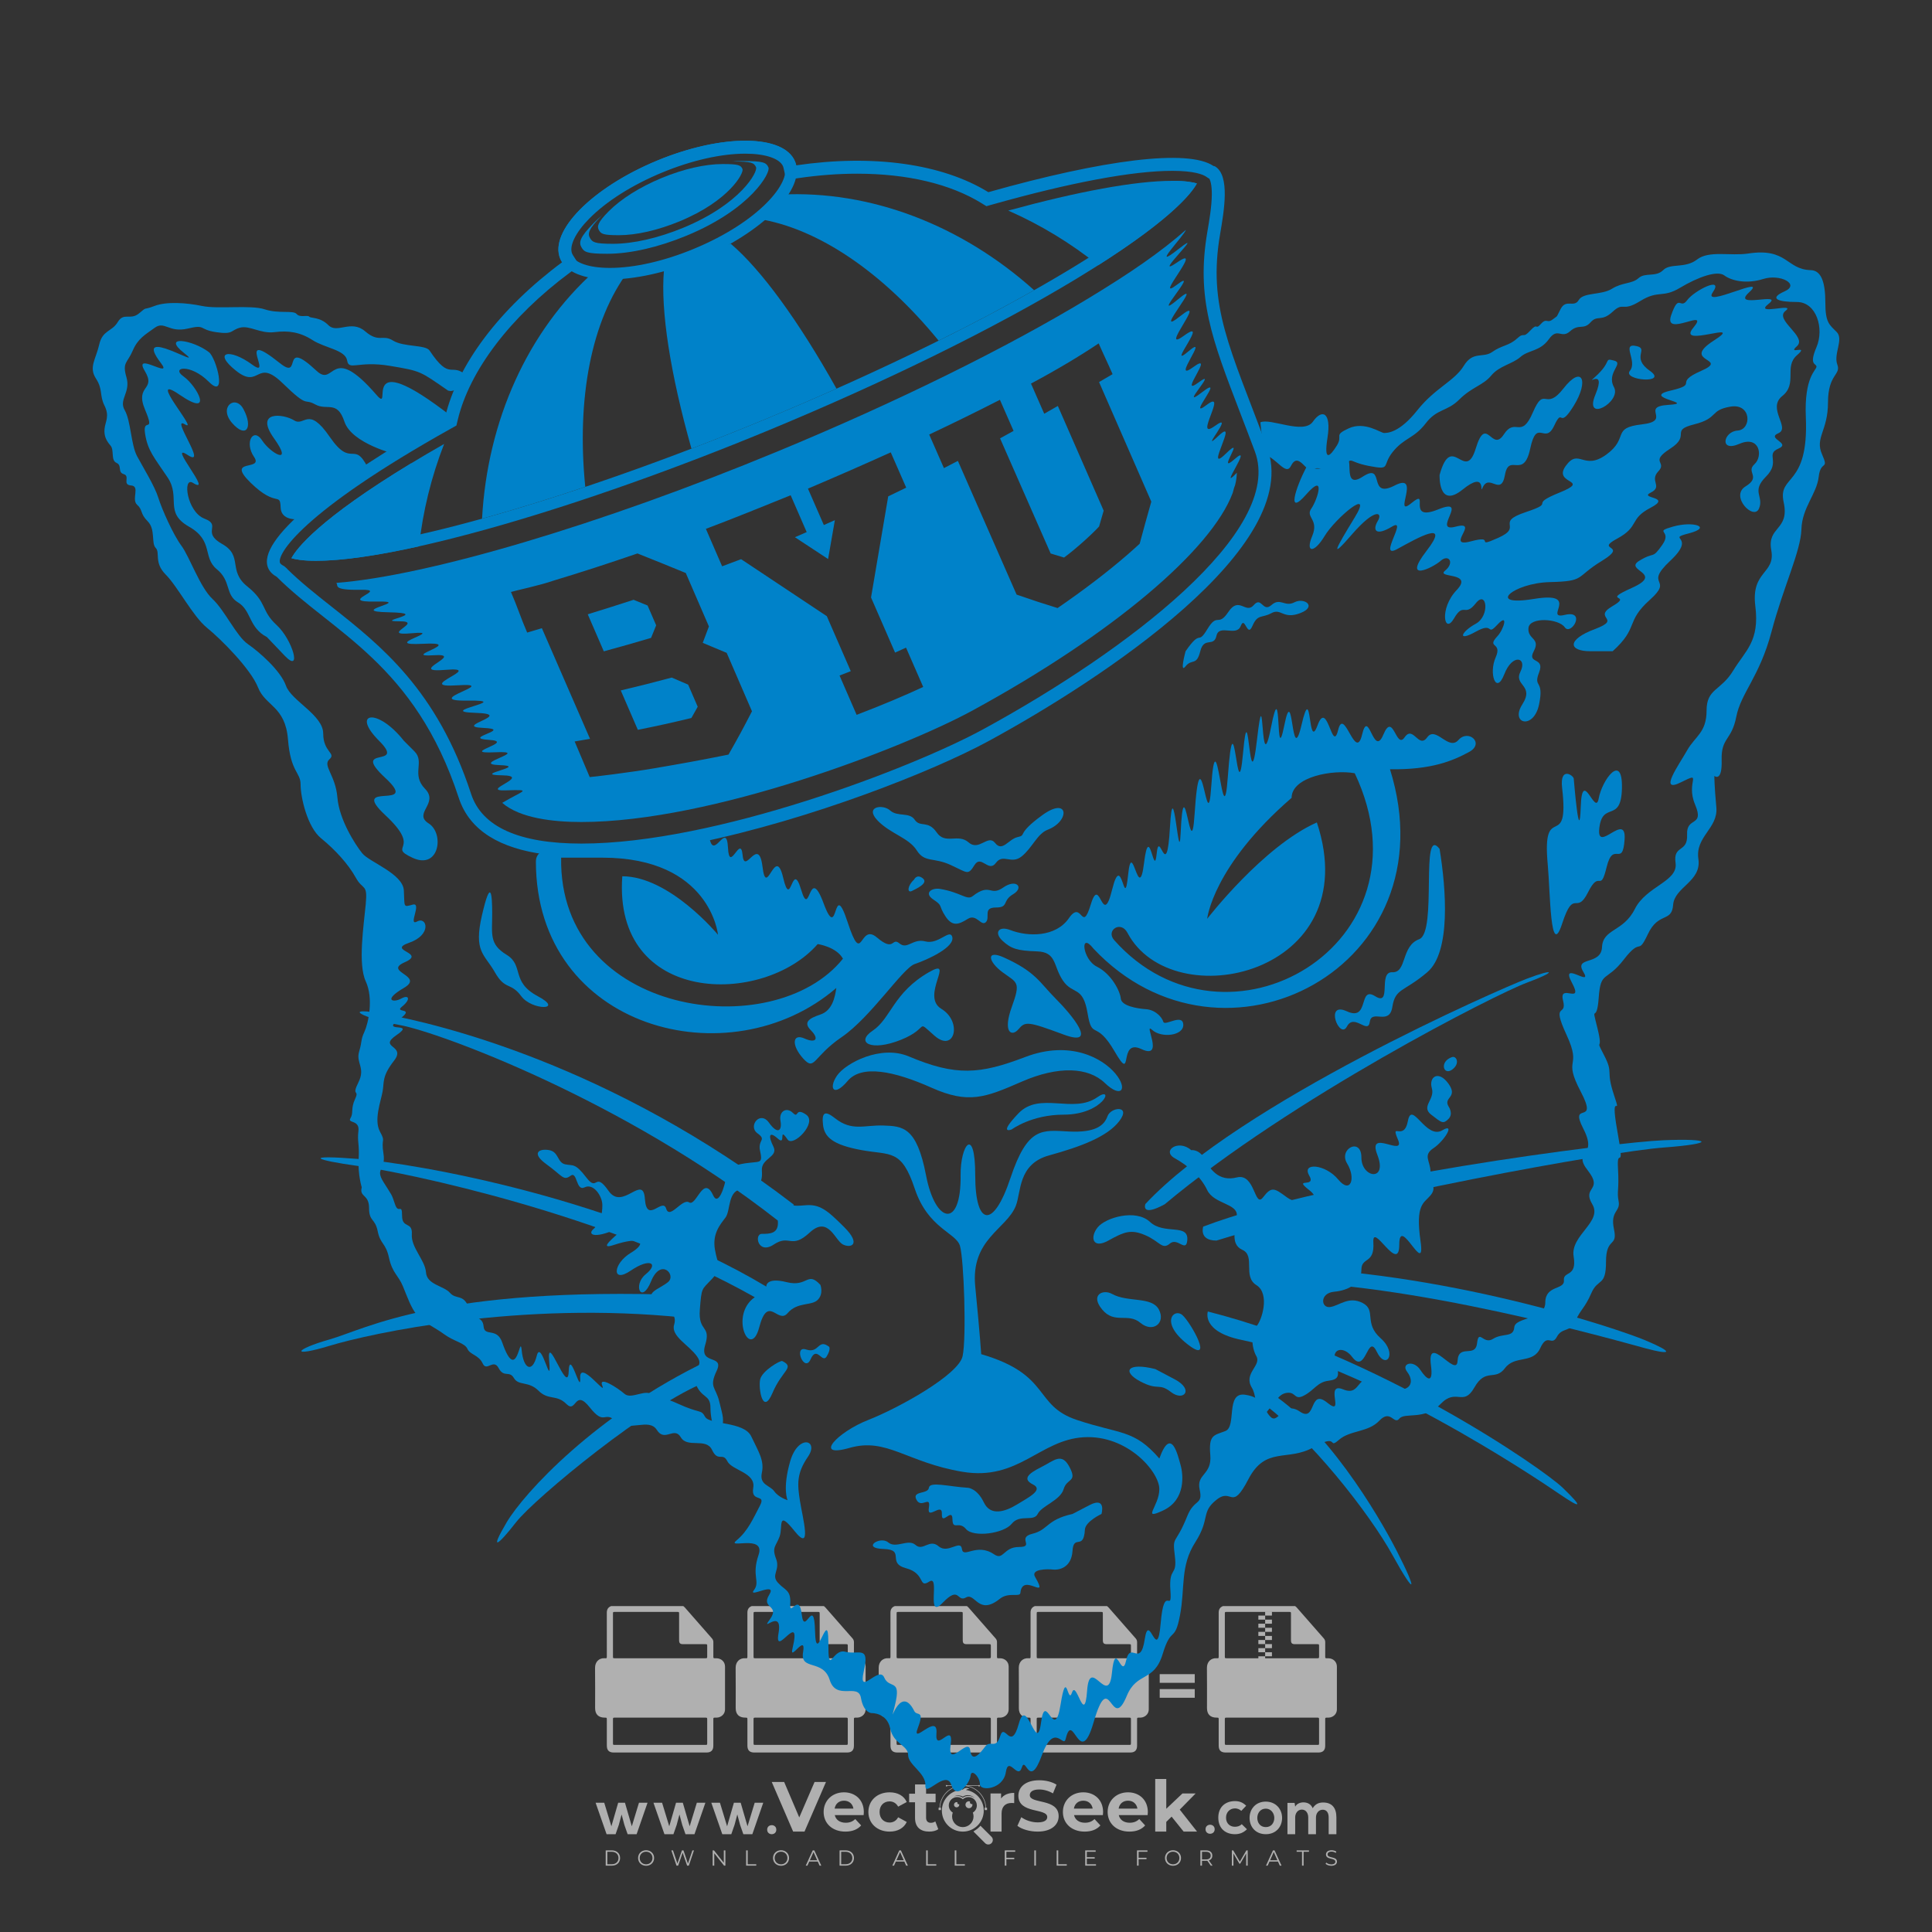 <?xml version="1.0" encoding="iso-8859-1"?>
<!-- Generator: Adobe Illustrator 27.0.0, SVG Export Plug-In . SVG Version: 6.00 Build 0)  -->
<svg version="1.1" id="Layer_1" xmlns="http://www.w3.org/2000/svg" xmlns:xlink="http://www.w3.org/1999/xlink" x="0px" y="0px"
	 viewBox="0 0 500 500" style="enable-background:new 0 0 500 500;" xml:space="preserve">
<rect x="0" y="0" width="500" height="500" fill="#333333" stroke="none"/>
<g id="watermark_1_">
	<g>
		<g id="watermark" style="opacity:0.61;">
			<g>
				<g>
					<g>
						<g>
							<polygon style="fill:#FFFFFF;" points="213.765,461.172 208.204,474.017 205.268,474.017 199.726,461.172 202.938,461.172 
								206.846,470.347 210.81,461.172 							"/>
						</g>
						<g>
							<path style="fill:#FFFFFF;" d="M223.507,469.741h-7.469c0.275,1.23,1.321,1.982,2.826,1.982c1.046,0,1.798-0.312,2.477-0.954
								l1.523,1.651c-0.917,1.046-2.294,1.597-4.074,1.597c-3.413,0-5.634-2.147-5.634-5.083c0-2.954,2.257-5.083,5.267-5.083
								c2.899,0,5.138,1.945,5.138,5.12C223.562,469.191,223.526,469.503,223.507,469.741 M216.002,468.071h4.863
								c-0.202-1.248-1.138-2.055-2.422-2.055C217.139,466.016,216.204,466.805,216.002,468.071"/>
						</g>
						<g>
							<path style="fill:#FFFFFF;" d="M224.735,468.934c0-2.973,2.294-5.083,5.505-5.083c2.074,0,3.707,0.899,4.423,2.514
								l-2.22,1.193c-0.532-0.936-1.321-1.358-2.221-1.358c-1.45,0-2.587,1.009-2.587,2.734c0,1.725,1.138,2.734,2.587,2.734
								c0.899,0,1.688-0.404,2.221-1.358l2.22,1.211c-0.716,1.578-2.349,2.495-4.423,2.495
								C227.029,474.017,224.735,471.907,224.735,468.934"/>
						</g>
						<g>
							<path style="fill:#FFFFFF;" d="M242.828,473.393c-0.587,0.422-1.45,0.624-2.331,0.624c-2.33,0-3.688-1.193-3.688-3.542
								v-4.055h-1.523v-2.202h1.523v-2.404h2.863v2.404h2.459v2.202h-2.459v4.019c0,0.844,0.458,1.303,1.229,1.303
								c0.422,0,0.844-0.128,1.156-0.367L242.828,473.393z"/>
						</g>
					</g>
					<g>
						<path style="fill:#FFFFFF;" d="M262.474,463.997v2.643c-0.238-0.018-0.422-0.037-0.642-0.037
							c-1.578,0-2.624,0.862-2.624,2.753v4.661h-2.863v-9.873h2.734v1.303C259.776,464.493,260.951,463.997,262.474,463.997"/>
					</g>
					<g>
						<path style="fill:#FFFFFF;" d="M263.299,472.53l1.009-2.239c1.083,0.789,2.697,1.339,4.239,1.339
							c1.762,0,2.477-0.587,2.477-1.376c0-2.404-7.469-0.752-7.469-5.524c0-2.184,1.762-4,5.413-4c1.615,0,3.267,0.385,4.459,1.138
							l-0.918,2.257c-1.193-0.679-2.422-1.009-3.56-1.009c-1.761,0-2.44,0.66-2.44,1.468c0,2.367,7.468,0.734,7.468,5.45
							c0,2.147-1.78,3.982-5.45,3.982C266.492,474.017,264.437,473.411,263.299,472.53"/>
					</g>
					<g>
						<path style="fill:#FFFFFF;" d="M285.428,469.741h-7.469c0.275,1.23,1.321,1.982,2.826,1.982c1.046,0,1.798-0.312,2.477-0.954
							l1.523,1.651c-0.918,1.046-2.294,1.597-4.074,1.597c-3.413,0-5.634-2.147-5.634-5.083c0-2.954,2.257-5.083,5.267-5.083
							c2.9,0,5.138,1.945,5.138,5.12C285.484,469.191,285.447,469.503,285.428,469.741 M277.923,468.071h4.863
							c-0.202-1.248-1.138-2.055-2.422-2.055C279.061,466.016,278.125,466.805,277.923,468.071"/>
					</g>
					<g>
						<path style="fill:#FFFFFF;" d="M297.007,469.741h-7.469c0.275,1.23,1.321,1.982,2.826,1.982c1.046,0,1.798-0.312,2.477-0.954
							l1.523,1.651c-0.918,1.046-2.294,1.597-4.074,1.597c-3.413,0-5.634-2.147-5.634-5.083c0-2.954,2.257-5.083,5.267-5.083
							c2.899,0,5.138,1.945,5.138,5.12C297.062,469.191,297.025,469.503,297.007,469.741 M289.501,468.071h4.863
							c-0.202-1.248-1.138-2.055-2.422-2.055C290.639,466.016,289.703,466.805,289.501,468.071"/>
					</g>
					<g>
						<polygon style="fill:#FFFFFF;" points="303.208,470.145 301.831,471.503 301.831,474.017 298.969,474.017 298.969,460.401 
							301.831,460.401 301.831,468.108 306.016,464.144 309.429,464.144 305.318,468.328 309.796,474.017 306.327,474.017 						"/>
					</g>
					<g>
						<path style="fill:#FFFFFF;" d="M256.601,475.359L256.601,475.359l-2.86-2.86c-0.435,0.508-0.953,0.943-1.534,1.284
							c-0.092,0.069-0.186,0.136-0.283,0.199l3.027,3.027c0.456,0.456,1.195,0.456,1.65,0
							C257.057,476.554,257.057,475.815,256.601,475.359"/>
					</g>
					<g>
						<path style="fill:#FFFFFF;" d="M249.984,463.244c0.221-0.173,0.495-0.281,0.797-0.281c0.042,0,0.083,0.002,0.124,0.006
							c-0.214-0.156-0.478-0.249-0.764-0.249c-0.395,0-0.744,0.18-0.981,0.458c-0.051,0-0.1,0.006-0.151,0.008
							c0.039-0.077,0.064-0.162,0.064-0.255c0-0.234-0.143-0.434-0.346-0.519c0.087,0.126,0.138,0.279,0.138,0.445
							c0,0.122-0.031,0.237-0.081,0.341c-2.811,0.201-5.03,2.539-5.03,5.4c0,2.993,2.426,5.42,5.42,5.42
							c2.993,0,5.42-2.426,5.42-5.42C254.595,465.879,252.593,463.635,249.984,463.244 M247.983,464.656
							c0.435,0,0.844,0.112,1.199,0.309c0.374-0.245,0.82-0.387,1.299-0.387c0.711,0,1.348,0.312,1.784,0.806
							c-0.435-0.379-1.004-0.61-1.627-0.61c-0.449,0-0.87,0.12-1.234,0.329c-0.079,0.046-0.156,0.096-0.229,0.15
							c-0.065-0.048-0.133-0.093-0.204-0.134c-0.369-0.219-0.8-0.344-1.26-0.344c-0.3,0-0.588,0.054-0.854,0.152
							C247.196,464.754,247.578,464.656,247.983,464.656 M251.772,469.098c0.115,0.305,0.181,0.634,0.181,0.979
							c0,1.534-1.244,2.777-2.778,2.777c-1.534,0-2.777-1.243-2.777-2.777c0-0.345,0.066-0.674,0.181-0.979
							c-0.62-0.382-1.035-1.064-1.035-1.846c0-1.197,0.971-2.168,2.168-2.168c0.565,0,1.078,0.218,1.463,0.572
							c0.386-0.354,0.899-0.572,1.464-0.572c1.197,0,2.168,0.971,2.168,2.168C252.807,468.034,252.392,468.716,251.772,469.098"/>
					</g>
					<g>
						<path style="fill:#FFFFFF;" d="M251.666,467.061c0,0.497-0.404,0.901-0.901,0.901c-0.497,0-0.901-0.404-0.901-0.901
							s0.404-0.901,0.901-0.901c0.101,0,0.197,0.017,0.287,0.047c-0.03,0.062-0.045,0.132-0.045,0.204
							c0,0.273,0.221,0.494,0.494,0.494c0.05,0,0.099-0.008,0.146-0.022C251.66,466.941,251.666,467,251.666,467.061"/>
					</g>
					<g>
						<path style="fill:#FFFFFF;" d="M248.255,467.061c0,0.376-0.305,0.681-0.681,0.681c-0.376,0-0.681-0.305-0.681-0.681
							s0.305-0.681,0.681-0.681c0.076,0,0.149,0.013,0.217,0.035c-0.023,0.047-0.034,0.1-0.034,0.155
							c0,0.206,0.167,0.374,0.374,0.374c0.038,0,0.075-0.006,0.11-0.017C248.25,466.97,248.255,467.015,248.255,467.061"/>
					</g>
					<g>
						<g>
							<g>
								<rect x="242.908" y="467.83" style="fill:#FFFFFF;" width="0.616" height="0.616"/>
							</g>
							<g>
								<rect x="254.827" y="467.83" style="fill:#FFFFFF;" width="0.616" height="0.616"/>
							</g>
							<g>
								<path style="fill:#FFFFFF;" d="M255.205,468.082h-0.14c0-3.248-2.642-5.89-5.89-5.89c-3.248,0-5.89,2.642-5.89,5.89h-0.14
									c0-1.611,0.627-3.125,1.766-4.264c1.139-1.139,2.653-1.766,4.264-1.766c1.611,0,3.125,0.627,4.264,1.766
									C254.578,464.957,255.205,466.471,255.205,468.082"/>
							</g>
						</g>
						<g>
							<rect x="248.868" y="461.814" style="fill:#FFFFFF;" width="0.616" height="0.616"/>
						</g>
						<g>
							<rect x="244.95" y="462.052" style="fill:#FFFFFF;" width="8.45" height="0.14"/>
						</g>
						<g>
							<path style="fill:#FFFFFF;" d="M245.174,462.15c0,0.108-0.088,0.196-0.196,0.196c-0.108,0-0.196-0.088-0.196-0.196
								c0-0.108,0.088-0.196,0.196-0.196C245.086,461.954,245.174,462.042,245.174,462.15"/>
						</g>
						<g>
							<path style="fill:#FFFFFF;" d="M253.596,462.15c0,0.108-0.088,0.196-0.196,0.196c-0.108,0-0.196-0.088-0.196-0.196
								c0-0.108,0.088-0.196,0.196-0.196C253.509,461.954,253.596,462.042,253.596,462.15"/>
						</g>
					</g>
				</g>
				<g>
					<path style="fill:#FFFFFF;" d="M314.356,473.409c0,1.559-2.364,1.559-2.364,0C311.993,471.851,314.356,471.851,314.356,473.409
						z"/>
				</g>
				<g>
					<g>
						<g>
							<path style="fill:#FFFFFF;" d="M161.739,466.549l1.772,6.088l1.855-6.088h2.215l-2.823,8.14h-2.33l-0.837-2.396l-0.722-2.708
								l-0.722,2.708l-0.837,2.396h-2.33l-2.839-8.14h2.231l1.855,6.088l1.756-6.088H161.739z"/>
						</g>
						<g>
							<path style="fill:#FFFFFF;" d="M176.713,466.549l1.772,6.088l1.855-6.088h2.215l-2.823,8.14h-2.33l-0.837-2.396l-0.722-2.708
								l-0.722,2.708l-0.837,2.396h-2.33l-2.839-8.14h2.231l1.855,6.088l1.756-6.088H176.713z"/>
						</g>
						<g>
							<path style="fill:#FFFFFF;" d="M191.687,466.549l1.772,6.088l1.855-6.088h2.215l-2.823,8.14h-2.33l-0.837-2.396l-0.722-2.708
								l-0.722,2.708l-0.837,2.396h-2.33l-2.839-8.14h2.231l1.855,6.088l1.756-6.088H191.687z"/>
						</g>
					</g>
					<g>
						<path style="fill:#FFFFFF;" d="M200.908,473.52c0,1.559-2.364,1.559-2.364,0C198.545,471.962,200.908,471.962,200.908,473.52z
							"/>
					</g>
					<g>
						<path style="fill:#FFFFFF;" d="M322.71,473.409c-0.935,0.919-1.919,1.28-3.117,1.28c-2.346,0-4.3-1.411-4.3-4.282
							s1.953-4.284,4.3-4.284c1.149,0,2.035,0.329,2.921,1.199l-1.264,1.329c-0.476-0.428-1.066-0.64-1.623-0.64
							c-1.346,0-2.33,0.985-2.33,2.396c0,1.542,1.05,2.362,2.297,2.362c0.64,0,1.28-0.18,1.772-0.672L322.71,473.409z"/>
					</g>
					<g>
						<path style="fill:#FFFFFF;" d="M331.805,470.472c0,2.33-1.591,4.217-4.217,4.217c-2.626,0-4.201-1.887-4.201-4.217
							c0-2.314,1.609-4.217,4.185-4.217C330.149,466.255,331.805,468.158,331.805,470.472z M325.389,470.472
							c0,1.231,0.739,2.38,2.199,2.38c1.46,0,2.199-1.149,2.199-2.38c0-1.215-0.854-2.396-2.199-2.396
							C326.144,468.077,325.389,469.258,325.389,470.472z"/>
					</g>
					<g>
						<path style="fill:#FFFFFF;" d="M338.572,474.689v-4.332c0-1.068-0.559-2.035-1.658-2.035c-1.082,0-1.722,0.967-1.722,2.035
							v4.332h-2.003v-8.107h1.855l0.148,0.985c0.426-0.82,1.362-1.116,2.133-1.116c0.969,0,1.937,0.394,2.396,1.51
							c0.723-1.149,1.658-1.478,2.708-1.478c2.297,0,3.43,1.412,3.43,3.84v4.365h-2.003v-4.365c0-1.066-0.442-1.97-1.526-1.97
							c-1.082,0-1.756,0.935-1.756,2.003v4.332H338.572z"/>
					</g>
				</g>
			</g>
		</g>
		<g style="opacity:0.61;">
			<g>
				<g>
					<path style="fill:#FFFFFF;" d="M345.988,431.299c-0.006-1.224-0.959-2.121-2.189-2.14c-0.924-0.014-0.832,0.12-0.834-0.867
						c-0.003-1.097-0.007-2.194,0.003-3.292c0.003-0.379-0.112-0.691-0.362-0.976c-2.342-2.668-4.678-5.342-7.019-8.011
						c-0.12-0.137-0.275-0.244-0.414-0.366c-6.214,0-12.427,0-18.641,0c-0.794,0.293-1.14,0.868-1.138,1.709
						c0.01,3.748,0.004,7.496,0.004,11.243c0,0.556-0.003,0.589-0.55,0.551c-1.497-0.102-2.516,0.986-2.497,2.492
						c0.044,3.476,0.013,6.953,0.014,10.429c0.001,1.58,0.867,2.443,2.45,2.449c0.582,0.002,0.582,0.002,0.582,0.6
						c0,2.219-0.001,4.438,0.001,6.657c0.001,1.192,0.58,1.771,1.768,1.771c8.013,0.001,16.027,0.001,24.04,0
						c1.168,0,1.755-0.583,1.757-1.745c0.002-2.256,0-4.512,0.001-6.768c0-0.512,0.002-0.511,0.52-0.515
						c0.271-0.002,0.541,0.008,0.809-0.058c0.996-0.246,1.69-1.044,1.694-2.069C346.003,438.696,346.005,434.997,345.988,431.299z
						 M317.537,417.162c5.337,0,10.674,0,16.01,0c0.548,0,0.554,0.007,0.554,0.561c0.001,2.243-0.001,4.486,0.001,6.73
						c0.001,0.811,0.249,1.059,1.06,1.059c1.91,0.001,3.821,0,5.731,0.001c0.458,0,0.479,0.021,0.481,0.483
						c0.003,0.887,0.002,1.775,0,2.662c-0.001,0.477-0.024,0.498-0.504,0.499c-3.895,0.001-7.79,0-11.684,0
						c-3.882,0-7.765,0-11.647,0c-0.55,0-0.552-0.001-0.552-0.561c-0.001-3.624-0.001-7.247,0-10.871
						C316.987,417.166,316.991,417.162,317.537,417.162z M340.822,451.579c-3.883,0.001-7.766,0-11.65,0c-3.871,0-7.742,0-11.613,0
						c-0.572,0-0.574-0.002-0.574-0.579c-0.001-1.997-0.001-3.994,0.001-5.991c0-0.464,0.023-0.486,0.478-0.487
						c7.803-0.001,15.607-0.001,23.41,0c0.478,0,0.499,0.02,0.499,0.503c0.002,1.997,0.001,3.994,0,5.991
						C341.375,451.574,341.37,451.579,340.822,451.579z"/>
				</g>
				<g>
					<g>
						<rect x="327.418" y="417.053" style="fill:#FFFFFF;" width="1.757" height="1.054"/>
					</g>
					<g>
						<rect x="325.662" y="418.107" style="fill:#FFFFFF;" width="1.757" height="1.054"/>
					</g>
					<g>
						<rect x="327.418" y="419.161" style="fill:#FFFFFF;" width="1.757" height="1.054"/>
					</g>
					<g>
						<rect x="325.662" y="420.215" style="fill:#FFFFFF;" width="1.757" height="1.054"/>
					</g>
					<g>
						<rect x="327.418" y="421.269" style="fill:#FFFFFF;" width="1.757" height="1.054"/>
					</g>
					<g>
						<rect x="325.662" y="422.323" style="fill:#FFFFFF;" width="1.757" height="1.054"/>
					</g>
					<g>
						<rect x="327.418" y="423.378" style="fill:#FFFFFF;" width="1.757" height="1.054"/>
					</g>
					<g>
						<rect x="325.662" y="424.432" style="fill:#FFFFFF;" width="1.757" height="1.054"/>
					</g>
					<g>
						<rect x="327.418" y="425.486" style="fill:#FFFFFF;" width="1.757" height="1.054"/>
					</g>
					<g>
						<rect x="325.662" y="426.54" style="fill:#FFFFFF;" width="1.757" height="1.054"/>
					</g>
					<g>
						<rect x="327.418" y="427.594" style="fill:#FFFFFF;" width="1.757" height="1.054"/>
					</g>
					<g>
						<rect x="325.662" y="428.648" style="fill:#FFFFFF;" width="1.757" height="1.054"/>
					</g>
				</g>
			</g>
			<g>
				<path style="fill:#FFFFFF;" d="M187.637,431.299c-0.006-1.224-0.959-2.121-2.189-2.14c-0.924-0.014-0.832,0.12-0.834-0.867
					c-0.003-1.097-0.007-2.194,0.003-3.292c0.003-0.379-0.112-0.691-0.362-0.976c-2.342-2.668-4.678-5.342-7.019-8.011
					c-0.12-0.137-0.275-0.244-0.414-0.366c-6.214,0-12.427,0-18.641,0c-0.794,0.293-1.14,0.868-1.138,1.709
					c0.01,3.748,0.004,7.496,0.004,11.243c0,0.556-0.003,0.589-0.55,0.551c-1.497-0.102-2.516,0.986-2.497,2.492
					c0.044,3.476,0.013,6.953,0.014,10.429c0.001,1.58,0.867,2.443,2.45,2.449c0.582,0.002,0.582,0.002,0.582,0.6
					c0,2.219-0.001,4.438,0.001,6.657c0.001,1.192,0.58,1.771,1.768,1.771c8.013,0.001,16.027,0.001,24.04,0
					c1.168,0,1.755-0.583,1.757-1.745c0.002-2.256,0-4.512,0.001-6.768c0-0.512,0.002-0.511,0.52-0.515
					c0.271-0.002,0.541,0.008,0.809-0.058c0.996-0.246,1.69-1.044,1.694-2.069C187.652,438.696,187.655,434.997,187.637,431.299z
					 M159.187,417.162c5.337,0,10.674,0,16.01,0c0.548,0,0.554,0.007,0.554,0.561c0.001,2.243-0.001,4.486,0.001,6.73
					c0.001,0.811,0.249,1.059,1.06,1.059c1.91,0.001,3.821,0,5.731,0.001c0.458,0,0.479,0.021,0.481,0.483
					c0.003,0.887,0.002,1.775,0,2.662c-0.001,0.477-0.024,0.498-0.504,0.499c-3.895,0.001-7.79,0-11.684,0
					c-3.882,0-7.765,0-11.647,0c-0.55,0-0.552-0.001-0.552-0.561c-0.001-3.624-0.001-7.247,0-10.871
					C158.636,417.166,158.64,417.162,159.187,417.162z M182.472,451.579c-3.883,0.001-7.766,0-11.65,0c-3.871,0-7.742,0-11.613,0
					c-0.572,0-0.574-0.002-0.574-0.579c-0.001-1.997-0.001-3.994,0.001-5.991c0-0.464,0.023-0.486,0.478-0.487
					c7.803-0.001,15.607-0.001,23.41,0c0.478,0,0.499,0.02,0.499,0.503c0.002,1.997,0.001,3.994,0,5.991
					C183.024,451.574,183.019,451.579,182.472,451.579z"/>
			</g>
			<g>
				<path style="fill:#FFFFFF;" d="M159.779,440.669v-7.897h2.779c0.375,0,0.726,0.061,1.053,0.182
					c0.327,0.121,0.612,0.292,0.855,0.513c0.242,0.221,0.434,0.483,0.573,0.789c0.14,0.305,0.21,0.642,0.21,1.009
					c0,0.375-0.07,0.715-0.21,1.02c-0.14,0.305-0.331,0.568-0.573,0.789c-0.243,0.221-0.528,0.392-0.855,0.513
					c-0.327,0.121-0.678,0.182-1.053,0.182h-1.29v2.901H159.779z M162.58,436.356c0.39,0,0.684-0.111,0.882-0.331
					c0.199-0.22,0.298-0.474,0.298-0.761c0-0.14-0.024-0.276-0.072-0.408c-0.048-0.132-0.121-0.248-0.221-0.347
					c-0.099-0.099-0.223-0.178-0.37-0.237c-0.147-0.059-0.32-0.089-0.518-0.089h-1.312v2.173H162.58z"/>
				<path style="fill:#FFFFFF;" d="M166.308,432.771h1.731l3.177,5.294h0.088l-0.088-1.522v-3.772h1.478v7.897h-1.566l-3.353-5.592
					h-0.088l0.088,1.522v4.07h-1.467V432.771z"/>
				<path style="fill:#FFFFFF;" d="M177.922,436.334h3.872c0.022,0.089,0.04,0.195,0.055,0.32c0.014,0.125,0.022,0.25,0.022,0.375
					c0,0.507-0.077,0.985-0.231,1.434c-0.154,0.449-0.397,0.849-0.728,1.202c-0.353,0.375-0.776,0.666-1.268,0.871
					c-0.493,0.206-1.055,0.309-1.688,0.309c-0.574,0-1.114-0.103-1.622-0.309c-0.507-0.206-0.948-0.492-1.323-0.86
					c-0.375-0.367-0.673-0.803-0.894-1.307c-0.221-0.504-0.331-1.053-0.331-1.649c0-0.595,0.11-1.145,0.331-1.649
					c0.221-0.504,0.518-0.939,0.894-1.307c0.375-0.367,0.816-0.654,1.323-0.86c0.507-0.206,1.048-0.309,1.622-0.309
					c0.64,0,1.211,0.11,1.715,0.331c0.504,0.221,0.935,0.526,1.296,0.915l-1.025,1.004c-0.258-0.272-0.544-0.48-0.861-0.623
					c-0.316-0.143-0.695-0.215-1.136-0.215c-0.361,0-0.703,0.065-1.026,0.193c-0.324,0.129-0.607,0.311-0.85,0.546
					c-0.242,0.235-0.436,0.52-0.579,0.855c-0.143,0.335-0.215,0.708-0.215,1.119c0,0.412,0.072,0.785,0.215,1.12
					c0.143,0.335,0.338,0.62,0.584,0.855c0.246,0.235,0.531,0.418,0.855,0.546c0.323,0.129,0.669,0.193,1.037,0.193
					c0.419,0,0.773-0.061,1.064-0.182c0.29-0.121,0.538-0.278,0.744-0.469c0.148-0.132,0.275-0.3,0.381-0.502
					c0.106-0.202,0.189-0.428,0.248-0.678h-2.482V436.334z"/>
			</g>
			<g>
				<path style="fill:#FFFFFF;" d="M224.019,431.299c-0.006-1.224-0.959-2.121-2.189-2.14c-0.924-0.014-0.832,0.12-0.834-0.867
					c-0.003-1.097-0.007-2.194,0.003-3.292c0.003-0.379-0.112-0.691-0.362-0.976c-2.342-2.668-4.678-5.342-7.019-8.011
					c-0.12-0.137-0.275-0.244-0.414-0.366c-6.214,0-12.427,0-18.641,0c-0.794,0.293-1.14,0.868-1.138,1.709
					c0.01,3.748,0.004,7.496,0.004,11.243c0,0.556-0.003,0.589-0.55,0.551c-1.497-0.102-2.516,0.986-2.497,2.492
					c0.044,3.476,0.013,6.953,0.014,10.429c0.001,1.58,0.867,2.443,2.45,2.449c0.582,0.002,0.582,0.002,0.582,0.6
					c0,2.219-0.001,4.438,0.001,6.657c0.001,1.192,0.58,1.771,1.768,1.771c8.013,0.001,16.027,0.001,24.04,0
					c1.168,0,1.755-0.583,1.757-1.745c0.002-2.256,0-4.512,0.001-6.768c0-0.512,0.002-0.511,0.52-0.515
					c0.271-0.002,0.541,0.008,0.809-0.058c0.997-0.246,1.69-1.044,1.694-2.069C224.034,438.696,224.036,434.997,224.019,431.299z
					 M195.568,417.162c5.337,0,10.674,0,16.01,0c0.548,0,0.554,0.007,0.554,0.561c0.001,2.243-0.001,4.486,0.001,6.73
					c0.001,0.811,0.249,1.059,1.06,1.059c1.91,0.001,3.821,0,5.731,0.001c0.458,0,0.479,0.021,0.481,0.483
					c0.003,0.887,0.002,1.775,0,2.662c-0.001,0.477-0.024,0.498-0.504,0.499c-3.895,0.001-7.79,0-11.684,0
					c-3.882,0-7.765,0-11.647,0c-0.55,0-0.552-0.001-0.552-0.561c-0.001-3.624-0.001-7.247,0-10.871
					C195.018,417.166,195.022,417.162,195.568,417.162z M218.854,451.579c-3.883,0.001-7.766,0-11.65,0c-3.871,0-7.742,0-11.613,0
					c-0.572,0-0.574-0.002-0.574-0.579c-0.001-1.997-0.001-3.994,0.001-5.991c0-0.464,0.023-0.486,0.478-0.487
					c7.803-0.001,15.607-0.001,23.41,0c0.478,0,0.499,0.02,0.499,0.503c0.002,1.997,0.001,3.994,0,5.991
					C219.406,451.574,219.401,451.579,218.854,451.579z"/>
			</g>
			<g>
				<path style="fill:#FFFFFF;" d="M205.111,432.771h1.699l2.967,7.897h-1.644l-0.651-1.886h-3.044l-0.651,1.886h-1.643
					L205.111,432.771z M206.997,437.415l-0.706-1.974l-0.287-0.96h-0.088l-0.287,0.96l-0.706,1.974H206.997z"/>
				<path style="fill:#FFFFFF;" d="M211.331,434.536c-0.125,0-0.245-0.024-0.359-0.072c-0.114-0.048-0.213-0.114-0.298-0.199
					c-0.084-0.084-0.151-0.182-0.198-0.292c-0.048-0.11-0.072-0.232-0.072-0.364s0.024-0.254,0.072-0.364
					c0.048-0.11,0.114-0.208,0.198-0.292c0.084-0.084,0.184-0.151,0.298-0.198c0.114-0.048,0.233-0.072,0.359-0.072
					c0.257,0,0.478,0.09,0.662,0.27c0.184,0.181,0.276,0.399,0.276,0.656s-0.092,0.476-0.276,0.656
					C211.809,434.446,211.589,434.536,211.331,434.536z M210.615,440.669v-5.404h1.445v5.404H210.615z"/>
			</g>
			<g>
				<path style="fill:#FFFFFF;" d="M261.044,431.299c-0.006-1.224-0.959-2.121-2.189-2.14c-0.924-0.014-0.832,0.12-0.834-0.867
					c-0.003-1.097-0.007-2.194,0.003-3.292c0.003-0.379-0.112-0.691-0.362-0.976c-2.342-2.668-4.678-5.342-7.019-8.011
					c-0.12-0.137-0.275-0.244-0.414-0.366c-6.214,0-12.427,0-18.641,0c-0.794,0.293-1.14,0.868-1.138,1.709
					c0.01,3.748,0.004,7.496,0.004,11.243c0,0.556-0.003,0.589-0.55,0.551c-1.497-0.102-2.516,0.986-2.497,2.492
					c0.044,3.476,0.013,6.953,0.014,10.429c0.001,1.58,0.867,2.443,2.45,2.449c0.582,0.002,0.582,0.002,0.582,0.6
					c0,2.219-0.001,4.438,0.001,6.657c0.001,1.192,0.58,1.771,1.768,1.771c8.013,0.001,16.027,0.001,24.04,0
					c1.168,0,1.755-0.583,1.757-1.745c0.002-2.256,0-4.512,0.001-6.768c0-0.512,0.002-0.511,0.52-0.515
					c0.271-0.002,0.541,0.008,0.809-0.058c0.996-0.246,1.69-1.044,1.694-2.069C261.059,438.696,261.061,434.997,261.044,431.299z
					 M232.593,417.162c5.337,0,10.674,0,16.01,0c0.548,0,0.554,0.007,0.554,0.561c0.001,2.243-0.001,4.486,0.001,6.73
					c0.001,0.811,0.249,1.059,1.06,1.059c1.91,0.001,3.821,0,5.731,0.001c0.458,0,0.479,0.021,0.481,0.483
					c0.003,0.887,0.002,1.775,0,2.662c-0.001,0.477-0.024,0.498-0.504,0.499c-3.895,0.001-7.79,0-11.684,0
					c-3.882,0-7.765,0-11.647,0c-0.55,0-0.552-0.001-0.552-0.561c-0.001-3.624-0.001-7.247,0-10.871
					C232.042,417.166,232.047,417.162,232.593,417.162z M255.878,451.579c-3.883,0.001-7.766,0-11.65,0c-3.871,0-7.742,0-11.613,0
					c-0.572,0-0.574-0.002-0.574-0.579c-0.001-1.997-0.001-3.994,0.001-5.991c0-0.464,0.023-0.486,0.478-0.487
					c7.803-0.001,15.607-0.001,23.41,0c0.478,0,0.499,0.02,0.499,0.503c0.002,1.997,0.001,3.994,0,5.991
					C256.431,451.574,256.426,451.579,255.878,451.579z"/>
			</g>
			<g>
				<path style="fill:#FFFFFF;" d="M236.361,440.845c-0.338,0-0.662-0.048-0.971-0.143c-0.309-0.095-0.592-0.239-0.849-0.43
					c-0.257-0.191-0.481-0.425-0.673-0.7c-0.191-0.276-0.342-0.597-0.452-0.965l1.401-0.551c0.103,0.397,0.283,0.726,0.54,0.987
					c0.257,0.261,0.596,0.392,1.015,0.392c0.154,0,0.303-0.02,0.447-0.061c0.143-0.04,0.272-0.099,0.386-0.176
					s0.204-0.175,0.27-0.292c0.066-0.118,0.099-0.254,0.099-0.408c0-0.147-0.026-0.279-0.077-0.397
					c-0.051-0.117-0.138-0.227-0.259-0.331c-0.121-0.103-0.28-0.202-0.475-0.298c-0.195-0.095-0.435-0.195-0.722-0.298l-0.485-0.176
					c-0.213-0.073-0.429-0.173-0.645-0.298c-0.217-0.125-0.413-0.276-0.59-0.452c-0.177-0.176-0.322-0.384-0.436-0.623
					c-0.114-0.239-0.171-0.509-0.171-0.81c0-0.309,0.06-0.597,0.182-0.866c0.121-0.268,0.294-0.503,0.518-0.706
					c0.224-0.202,0.492-0.36,0.805-0.474s0.66-0.171,1.042-0.171c0.397,0,0.74,0.053,1.031,0.16
					c0.291,0.107,0.537,0.243,0.739,0.408c0.202,0.165,0.366,0.348,0.491,0.546c0.125,0.199,0.217,0.386,0.276,0.563l-1.312,0.551
					c-0.074-0.221-0.208-0.419-0.402-0.596c-0.195-0.176-0.462-0.265-0.8-0.265c-0.324,0-0.592,0.075-0.805,0.226
					c-0.213,0.151-0.32,0.348-0.32,0.59c0,0.235,0.103,0.436,0.309,0.601c0.206,0.165,0.533,0.325,0.982,0.48l0.497,0.165
					c0.316,0.111,0.605,0.237,0.866,0.381c0.261,0.143,0.485,0.314,0.673,0.513c0.187,0.199,0.331,0.425,0.43,0.678
					c0.1,0.254,0.149,0.546,0.149,0.877c0,0.412-0.083,0.767-0.248,1.064c-0.165,0.298-0.377,0.542-0.634,0.734
					c-0.258,0.191-0.548,0.335-0.872,0.43C236.986,440.797,236.67,440.845,236.361,440.845z"/>
				<path style="fill:#FFFFFF;" d="M239.516,432.771h1.61l1.633,4.754l0.287,1.015h0.088l0.309-1.015l1.699-4.754h1.61l-2.879,7.897
					h-1.566L239.516,432.771z"/>
				<path style="fill:#FFFFFF;" d="M251.097,436.334h3.871c0.022,0.089,0.04,0.195,0.055,0.32c0.015,0.125,0.023,0.25,0.023,0.375
					c0,0.507-0.078,0.985-0.232,1.434c-0.154,0.449-0.397,0.849-0.728,1.202c-0.353,0.375-0.775,0.666-1.268,0.871
					c-0.493,0.206-1.055,0.309-1.688,0.309c-0.574,0-1.114-0.103-1.621-0.309c-0.507-0.206-0.949-0.492-1.324-0.86
					c-0.375-0.367-0.673-0.803-0.894-1.307c-0.22-0.504-0.331-1.053-0.331-1.649c0-0.595,0.11-1.145,0.331-1.649
					c0.221-0.504,0.518-0.939,0.894-1.307c0.375-0.367,0.816-0.654,1.324-0.86c0.507-0.206,1.047-0.309,1.621-0.309
					c0.64,0,1.211,0.11,1.715,0.331c0.504,0.221,0.936,0.526,1.296,0.915l-1.026,1.004c-0.257-0.272-0.544-0.48-0.861-0.623
					c-0.316-0.143-0.694-0.215-1.136-0.215c-0.36,0-0.702,0.065-1.026,0.193c-0.323,0.129-0.607,0.311-0.849,0.546
					c-0.243,0.235-0.436,0.52-0.579,0.855c-0.143,0.335-0.215,0.708-0.215,1.119c0,0.412,0.072,0.785,0.215,1.12
					c0.143,0.335,0.338,0.62,0.585,0.855c0.246,0.235,0.531,0.418,0.854,0.546c0.324,0.129,0.669,0.193,1.037,0.193
					c0.419,0,0.774-0.061,1.064-0.182c0.29-0.121,0.539-0.278,0.745-0.469c0.147-0.132,0.274-0.3,0.38-0.502
					c0.107-0.202,0.189-0.428,0.248-0.678h-2.482V436.334z"/>
			</g>
			<g>
				<path style="fill:#FFFFFF;" d="M297.3,431.299c-0.006-1.224-0.959-2.121-2.189-2.14c-0.924-0.014-0.832,0.12-0.834-0.867
					c-0.003-1.097-0.007-2.194,0.003-3.292c0.003-0.379-0.112-0.691-0.362-0.976c-2.342-2.668-4.678-5.342-7.019-8.011
					c-0.12-0.137-0.275-0.244-0.414-0.366c-6.214,0-12.427,0-18.641,0c-0.794,0.293-1.14,0.868-1.138,1.709
					c0.01,3.748,0.004,7.496,0.004,11.243c0,0.556-0.003,0.589-0.55,0.551c-1.497-0.102-2.516,0.986-2.497,2.492
					c0.044,3.476,0.013,6.953,0.014,10.429c0.001,1.58,0.867,2.443,2.45,2.449c0.582,0.002,0.582,0.002,0.582,0.6
					c0,2.219-0.001,4.438,0.001,6.657c0.001,1.192,0.58,1.771,1.768,1.771c8.013,0.001,16.027,0.001,24.04,0
					c1.168,0,1.755-0.583,1.757-1.745c0.002-2.256,0-4.512,0.001-6.768c0-0.512,0.002-0.511,0.52-0.515
					c0.271-0.002,0.541,0.008,0.809-0.058c0.996-0.246,1.69-1.044,1.694-2.069C297.315,438.696,297.318,434.997,297.3,431.299z
					 M268.85,417.162c5.337,0,10.674,0,16.01,0c0.548,0,0.554,0.007,0.554,0.561c0.001,2.243-0.001,4.486,0.001,6.73
					c0.001,0.811,0.249,1.059,1.06,1.059c1.91,0.001,3.821,0,5.731,0.001c0.458,0,0.479,0.021,0.481,0.483
					c0.003,0.887,0.002,1.775,0,2.662c-0.001,0.477-0.024,0.498-0.504,0.499c-3.895,0.001-7.79,0-11.684,0
					c-3.882,0-7.765,0-11.647,0c-0.55,0-0.552-0.001-0.552-0.561c-0.001-3.624-0.001-7.247,0-10.871
					C268.299,417.166,268.303,417.162,268.85,417.162z M292.135,451.579c-3.883,0.001-7.766,0-11.65,0c-3.871,0-7.742,0-11.613,0
					c-0.572,0-0.574-0.002-0.574-0.579c-0.001-1.997-0.001-3.994,0.001-5.991c0-0.464,0.023-0.486,0.478-0.487
					c7.803-0.001,15.607-0.001,23.41,0c0.478,0,0.499,0.02,0.499,0.503c0.001,1.997,0.001,3.994,0,5.991
					C292.687,451.574,292.682,451.579,292.135,451.579z"/>
			</g>
			<g>
				<path style="fill:#FFFFFF;" d="M272.966,434.183v1.831h3.165v1.412h-3.165v1.831h3.518v1.412h-5.007v-7.897h5.007v1.412H272.966
					z"/>
				<path style="fill:#FFFFFF;" d="M277.852,440.669v-7.897h2.779c0.375,0,0.726,0.061,1.053,0.182
					c0.327,0.121,0.612,0.292,0.855,0.513c0.243,0.221,0.434,0.483,0.574,0.789c0.14,0.305,0.209,0.642,0.209,1.009
					c0,0.375-0.07,0.715-0.209,1.02c-0.14,0.305-0.331,0.568-0.574,0.789c-0.243,0.221-0.528,0.392-0.855,0.513
					c-0.327,0.121-0.678,0.182-1.053,0.182h-1.29v2.901H277.852z M280.653,436.356c0.389,0,0.684-0.111,0.882-0.331
					c0.199-0.22,0.298-0.474,0.298-0.761c0-0.14-0.024-0.276-0.072-0.408c-0.048-0.132-0.121-0.248-0.221-0.347
					c-0.099-0.099-0.222-0.178-0.37-0.237c-0.147-0.059-0.32-0.089-0.518-0.089h-1.312v2.173H280.653z"/>
				<path style="fill:#FFFFFF;" d="M286.797,440.845c-0.338,0-0.662-0.048-0.971-0.143c-0.309-0.095-0.592-0.239-0.849-0.43
					c-0.257-0.191-0.482-0.425-0.673-0.7c-0.191-0.276-0.342-0.597-0.452-0.965l1.401-0.551c0.103,0.397,0.283,0.726,0.541,0.987
					c0.257,0.261,0.595,0.392,1.015,0.392c0.154,0,0.303-0.02,0.447-0.061c0.143-0.04,0.272-0.099,0.386-0.176
					c0.114-0.077,0.204-0.175,0.27-0.292c0.066-0.118,0.1-0.254,0.1-0.408c0-0.147-0.026-0.279-0.077-0.397
					c-0.051-0.117-0.138-0.227-0.259-0.331c-0.121-0.103-0.279-0.202-0.474-0.298c-0.195-0.095-0.436-0.195-0.723-0.298
					l-0.485-0.176c-0.213-0.073-0.428-0.173-0.645-0.298c-0.217-0.125-0.414-0.276-0.59-0.452c-0.176-0.176-0.322-0.384-0.436-0.623
					c-0.114-0.239-0.171-0.509-0.171-0.81c0-0.309,0.061-0.597,0.182-0.866c0.121-0.268,0.294-0.503,0.518-0.706
					c0.224-0.202,0.493-0.36,0.805-0.474c0.312-0.114,0.66-0.171,1.042-0.171c0.397,0,0.741,0.053,1.031,0.16
					c0.29,0.107,0.537,0.243,0.739,0.408c0.202,0.165,0.365,0.348,0.491,0.546c0.125,0.199,0.217,0.386,0.276,0.563l-1.312,0.551
					c-0.074-0.221-0.208-0.419-0.403-0.596c-0.195-0.176-0.462-0.265-0.799-0.265c-0.324,0-0.592,0.075-0.805,0.226
					c-0.213,0.151-0.32,0.348-0.32,0.59c0,0.235,0.103,0.436,0.309,0.601c0.206,0.165,0.533,0.325,0.982,0.48l0.496,0.165
					c0.316,0.111,0.605,0.237,0.866,0.381c0.261,0.143,0.485,0.314,0.673,0.513c0.187,0.199,0.331,0.425,0.43,0.678
					c0.099,0.254,0.149,0.546,0.149,0.877c0,0.412-0.083,0.767-0.248,1.064c-0.165,0.298-0.377,0.542-0.634,0.734
					c-0.258,0.191-0.548,0.335-0.872,0.43C287.422,440.797,287.105,440.845,286.797,440.845z"/>
			</g>
			<g>
				<path style="fill:#FFFFFF;" d="M321.394,439.168l4.004-4.985h-3.827v-1.412h5.559v1.5l-3.96,4.985h4.004v1.412h-5.779V439.168z"
					/>
				<path style="fill:#FFFFFF;" d="M328.409,432.771h1.489v7.897h-1.489V432.771z"/>
				<path style="fill:#FFFFFF;" d="M331.486,440.669v-7.897h2.779c0.375,0,0.726,0.061,1.053,0.182
					c0.327,0.121,0.612,0.292,0.855,0.513s0.434,0.483,0.574,0.789c0.14,0.305,0.209,0.642,0.209,1.009
					c0,0.375-0.07,0.715-0.209,1.02c-0.14,0.305-0.331,0.568-0.574,0.789c-0.243,0.221-0.528,0.392-0.855,0.513
					c-0.327,0.121-0.678,0.182-1.053,0.182h-1.29v2.901H331.486z M334.288,436.356c0.389,0,0.684-0.111,0.882-0.331
					c0.199-0.22,0.298-0.474,0.298-0.761c0-0.14-0.024-0.276-0.072-0.408c-0.048-0.132-0.121-0.248-0.221-0.347
					c-0.099-0.099-0.222-0.178-0.37-0.237c-0.147-0.059-0.32-0.089-0.518-0.089h-1.312v2.173H334.288z"/>
			</g>
		</g>
		<g style="opacity:0.61;">
			<path style="fill:#FFFFFF;" d="M300.133,433.27h9.067v2.242h-9.067V433.27z M300.133,437.136h9.067v2.243h-9.067V437.136z"/>
		</g>
	</g>
	<g style="opacity:0.61;">
		<path style="fill:#FFFFFF;" d="M156.756,478.878h1.607c1.263,0,2.114,0.812,2.114,1.974c0,1.161-0.851,1.973-2.114,1.973h-1.607
			V478.878z M158.34,482.464c1.049,0,1.725-0.665,1.725-1.612c0-0.947-0.677-1.613-1.725-1.613h-1.167v3.225H158.34z"/>
		<path style="fill:#FFFFFF;" d="M165.139,480.851c0-1.15,0.879-2.007,2.075-2.007c1.184,0,2.069,0.851,2.069,2.007
			c0,1.156-0.885,2.007-2.069,2.007C166.019,482.858,165.139,482.002,165.139,480.851z M168.866,480.851
			c0-0.942-0.705-1.635-1.652-1.635c-0.953,0-1.663,0.693-1.663,1.635c0,0.941,0.71,1.635,1.663,1.635
			C168.162,482.486,168.866,481.793,168.866,480.851z"/>
		<path style="fill:#FFFFFF;" d="M179.596,478.878l-1.331,3.947h-0.44l-1.156-3.366l-1.161,3.366h-0.434l-1.331-3.947h0.429
			l1.139,3.394l1.178-3.394h0.389l1.161,3.411l1.156-3.411H179.596z"/>
		<path style="fill:#FFFFFF;" d="M187.731,478.878v3.947h-0.344l-2.537-3.202v3.202h-0.417v-3.947h0.344l2.543,3.203v-3.203H187.731
			z"/>
		<path style="fill:#FFFFFF;" d="M193.093,478.878h0.417v3.586h2.21v0.361h-2.627V478.878z"/>
		<path style="fill:#FFFFFF;" d="M200.061,480.851c0-1.15,0.879-2.007,2.075-2.007c1.184,0,2.069,0.851,2.069,2.007
			c0,1.156-0.885,2.007-2.069,2.007C200.941,482.858,200.061,482.002,200.061,480.851z M203.788,480.851
			c0-0.942-0.705-1.635-1.652-1.635c-0.953,0-1.663,0.693-1.663,1.635c0,0.941,0.71,1.635,1.663,1.635
			C203.083,482.486,203.788,481.793,203.788,480.851z"/>
		<path style="fill:#FFFFFF;" d="M211.636,481.77h-2.199l-0.474,1.054h-0.434l1.804-3.947h0.412l1.804,3.947h-0.44L211.636,481.77z
			 M211.484,481.432l-0.947-2.12l-0.947,2.12H211.484z"/>
		<path style="fill:#FFFFFF;" d="M217.28,478.878h1.607c1.263,0,2.114,0.812,2.114,1.974c0,1.161-0.851,1.973-2.114,1.973h-1.607
			V478.878z M218.864,482.464c1.049,0,1.725-0.665,1.725-1.612c0-0.947-0.677-1.613-1.725-1.613h-1.167v3.225H218.864z"/>
		<path style="fill:#FFFFFF;" d="M234.041,481.77h-2.199l-0.474,1.054h-0.434l1.804-3.947h0.412l1.804,3.947h-0.44L234.041,481.77z
			 M233.889,481.432l-0.947-2.12l-0.947,2.12H233.889z"/>
		<path style="fill:#FFFFFF;" d="M239.685,478.878h0.417v3.586h2.21v0.361h-2.627V478.878z"/>
		<path style="fill:#FFFFFF;" d="M247.082,478.878h0.417v3.586h2.21v0.361h-2.627V478.878z"/>
		<path style="fill:#FFFFFF;" d="M260.449,479.239v1.551h2.041v0.361h-2.041v1.675h-0.417v-3.947h2.706v0.361H260.449z"/>
		<path style="fill:#FFFFFF;" d="M267.678,478.878h0.417v3.947h-0.417V478.878z"/>
		<path style="fill:#FFFFFF;" d="M273.456,478.878h0.417v3.586h2.21v0.361h-2.627V478.878z"/>
		<path style="fill:#FFFFFF;" d="M283.644,482.464v0.361h-2.791v-3.947h2.706v0.361h-2.289v1.404h2.041v0.355h-2.041v1.466H283.644z
			"/>
		<path style="fill:#FFFFFF;" d="M294.672,479.239v1.551h2.041v0.361h-2.041v1.675h-0.417v-3.947h2.706v0.361H294.672z"/>
		<path style="fill:#FFFFFF;" d="M301.5,480.851c0-1.15,0.879-2.007,2.075-2.007c1.184,0,2.069,0.851,2.069,2.007
			c0,1.156-0.885,2.007-2.069,2.007C302.379,482.858,301.5,482.002,301.5,480.851z M305.226,480.851
			c0-0.942-0.705-1.635-1.652-1.635c-0.953,0-1.663,0.693-1.663,1.635c0,0.941,0.71,1.635,1.663,1.635
			C304.522,482.486,305.226,481.793,305.226,480.851z"/>
		<path style="fill:#FFFFFF;" d="M313.351,482.825l-0.902-1.269c-0.102,0.011-0.203,0.017-0.316,0.017h-1.06v1.252h-0.417v-3.947
			h1.477c1.004,0,1.613,0.507,1.613,1.353c0,0.62-0.327,1.054-0.902,1.24l0.964,1.353H313.351z M313.328,480.231
			c0-0.632-0.417-0.992-1.207-0.992h-1.048v1.979h1.048C312.911,481.218,313.328,480.851,313.328,480.231z"/>
		<path style="fill:#FFFFFF;" d="M322.907,478.878v3.947h-0.4v-3.158l-1.551,2.656h-0.197l-1.551-2.639v3.14h-0.4v-3.947h0.344
			l1.714,2.926l1.697-2.926H322.907z"/>
		<path style="fill:#FFFFFF;" d="M330.744,481.77h-2.199l-0.473,1.054h-0.434l1.804-3.947h0.411l1.804,3.947h-0.44L330.744,481.77z
			 M330.592,481.432l-0.947-2.12l-0.947,2.12H330.592z"/>
		<path style="fill:#FFFFFF;" d="M336.957,479.239h-1.387v-0.361h3.192v0.361h-1.387v3.586h-0.417V479.239z"/>
		<path style="fill:#FFFFFF;" d="M343.063,482.346l0.164-0.321c0.282,0.276,0.784,0.479,1.302,0.479c0.739,0,1.06-0.31,1.06-0.699
			c0-1.083-2.43-0.417-2.43-1.877c0-0.581,0.451-1.083,1.455-1.083c0.446,0,0.908,0.13,1.224,0.35l-0.141,0.333
			c-0.338-0.22-0.733-0.327-1.083-0.327c-0.722,0-1.043,0.321-1.043,0.716c0,1.083,2.43,0.429,2.43,1.866
			c0,0.581-0.462,1.077-1.472,1.077C343.937,482.858,343.356,482.65,343.063,482.346z"/>
	</g>
</g>
<g>
</g>
<g>
	<path style="fill-rule:evenodd;clip-rule:evenodd;fill:#0082C9;" d="M327.901,115.673c-9.633-25.802-15.359-36.278-12.137-55.105
		c1.021-5.964,2.612-15.107-1.281-17.485c-0.098-0.061-0.248-0.098-0.427-0.123c-6.562-4.462-28.458-1.639-58.27,6.775
		c-11.959-7.369-29.851-9.86-49.725-6.945c-0.076-0.343-0.17-0.679-0.304-1.004c-2.926-7.069-18.903-7.168-35.687-0.222
		c-16.784,6.946-28.018,18.308-25.092,25.376c0.134,0.325,0.306,0.63,0.494,0.926c-16.121,11.983-27.02,26.39-30.274,40.054
		C84.781,124.926,66.44,139.86,69.379,146.96c0.392,0.948,1.16,1.724,2.262,2.339c0.003,0.003,0.004,0.006,0.006,0.009
		c14.402,14.402,35.732,22.442,47.085,57.189c11.353,34.747,108.096,1.104,137.267-14.793
		C285.11,175.839,337.534,141.475,327.901,115.673z M254.396,188.762c-18.32,9.984-69.234,29.556-103.914,29.556
		c0,0-0.002,0-0.004,0c-16.165-0.001-25.774-4.328-28.562-12.862c-8.772-26.849-23.293-38.326-36.105-48.453
		c-4.131-3.266-8.04-6.355-11.502-9.773l-0.059-0.098l-0.672-0.588l-0.306-0.17c-0.423-0.236-0.714-0.489-0.799-0.694
		c-0.876-2.115,5.396-13.052,44.359-34.834l1.284-0.718l0.341-1.43c3.048-12.799,13.622-26.702,29.013-38.142l2.505-1.862
		l-1.681-2.63c-0.105-0.165-0.178-0.296-0.221-0.402c-0.83-2.005,0.872-5.491,4.441-9.1c4.432-4.483,11.122-8.71,18.836-11.902
		c7.621-3.154,15.269-4.891,21.537-4.891c5.187,0,8.932,1.264,9.774,3.299c0.043,0.105,0.086,0.251,0.129,0.446l0.673,3.044
		l3.084-0.452c5.22-0.766,10.362-1.154,15.281-1.154c12.959,0,24.094,2.641,32.201,7.637l1.252,0.772l1.415-0.399
		c20.283-5.725,36.427-8.75,46.687-8.75c5.701,0,7.954,0.953,8.789,1.522l0.654,0.444l0.121,0.016c0.3,0.492,0.694,1.71,0.67,4.198
		c-0.029,3.035-0.643,6.623-1.137,9.506l-0.018,0.107c-2.926,17.097,1.135,27.671,8.507,46.867c1.179,3.069,2.447,6.372,3.793,9.975
		C332.449,137.433,291.66,168.453,254.396,188.762z"/>
	<path style="fill-rule:evenodd;clip-rule:evenodd;fill:#0082C9;" d="M246.367,242.26c-0.746-1.704-3.612,2.236-6.881,1.376
		c-3.269-0.86-4.644,2.236-6.709,0.516c-2.064-1.72-1.204,2.408-5.848-1.548c-4.644-3.956-3.612,8.085-7.569-3.956
		c-3.956-12.041-2.236,5.848-6.192-4.816c-3.956-10.665-3.44,4.473-5.848-3.612c-2.408-8.084-2.58,5.677-4.644-3.096
		c-2.064-8.773-4.3,5.677-5.332-2.752c-1.032-8.429-4.644,2.408-5.16-3.096c-0.516-5.504-3.44,4.989-3.784-1.892
		c-0.344-6.881-3.44,2.752-4.644-1.892c-0.396-1.527-13.469,3.192-25.344,2.424c-10.258-0.664-19.73-2-19.724,3.081
		c0.049,43.382,50.228,56.421,77.751,32.683c-0.344,2.408-1.032,5.848-4.128,6.881c-3.096,1.032-4.472,2.064-2.408,4.128
		c2.064,2.064,1.376,3.44-1.72,2.064c-3.096-1.377-3.44,1.72-0.344,5.161c3.096,3.44,2.408-0.345,9.976-5.505
		c7.569-5.161,15.825-17.889,18.922-18.921C239.83,248.453,247.57,245.012,246.367,242.26z M145.222,221.962c0,0,3.784,0,10.665,0
		c27.981,0,29.931,19.954,29.931,19.954s-12.499-15.137-24.77-15.137c-2.408,33.371,36.467,33.715,50.572,17.545
		c0,0,4.816,0.688,6.536,3.784C200.266,270.47,144.534,262.901,145.222,221.962z"/>
	<path style="fill-rule:evenodd;clip-rule:evenodd;fill:#0082C9;" d="M377.441,191.516c-2.581,2.924-5.849-3.784-8.085-0.688
		c-2.236,3.096-3.613-3.269-5.849,0c-2.236,3.268-2.924-6.881-5.504-0.688c-2.58,6.193-3.784-7.224-5.504,0
		c-1.72,7.225-4.644-7.569-6.193-1.204c-1.548,6.364-2.753-8.257-5.332-1.204c-2.58,7.052-1.376-12.041-4.128-0.172
		c-2.752,11.869-2.064-11.869-4.472,0.172c-2.408,12.041-0.516-14.449-3.44,0.516c-2.924,14.965-1.549-14.965-3.613,3.096
		c-2.064,18.061-2.064-13.762-3.612,3.44c-1.549,17.202-2.236-17.373-3.956,6.364c-1.243,17.158-2.924-17.889-4.3,2.58
		c-0.981,14.597-2.753-16.513-4.3,7.053c-0.947,14.422-2.753-14.105-3.613,4.988c-0.426,9.457-1.892-16.857-2.752-1.72
		c-0.86,15.137-2.753,0-3.44,6.881c-0.688,6.881-1.892-8.773-3.269,2.408c-1.376,11.181-3.096-7.052-4.128,3.096
		c-1.032,10.149-1.549-6.709-4.128,3.784c-2.581,10.493-3.096-4.128-5.505,3.785c-2.408,7.913-2.236-1.376-5.676,3.612
		c-3.44,4.989-10.672,4.833-15.137,3.096c-3.096-1.204-4.301,0.688-2.065,2.753c2.236,2.064,3.784,2.58,8.945,2.752
		c5.161,0.172,4.128,3.784,6.709,7.568c2.58,3.784,5.16,1.204,6.364,8.429c1.204,7.224,2.064,1.376,7.052,9.976
		c4.989,8.601,0.688-3.612,6.881-0.688c6.193,2.924,0.344-7.225,2.752-4.988c2.409,2.236,8.257,1.548,8.085-1.377
		c-0.172-2.924-4.816,0.517-5.161-0.688c-0.344-1.205-2.064-3.096-4.472-3.268c-2.408-0.173-6.364-0.86-6.536-2.753
		c-0.172-1.892-2.409-6.364-6.193-8.257c-3.785-1.892-4.472-9.289-0.86-4.644c33.543,35.607,92.716,4.644,76.719-46.444
		c10.837,0.172,16.341-2.236,20.469-4.472C384.321,192.376,380.021,188.591,377.441,191.516z M288.338,243.292
		c-2.219-2.496,1.72-5.161,3.44-1.892c11.578,21.996,62.097,10.837,49.024-28.555c-13.933,6.193-28.382,24.942-28.382,24.942
		s1.376-13.589,21.846-31.307c0-5.504,10.837-7.397,16.341-6.364C371.592,244.496,317.236,275.802,288.338,243.292z"/>
	<path style="fill-rule:evenodd;clip-rule:evenodd;fill:#0082C9;" d="M235.185,273.394c-7.227-3.053-16.341,1.72-18.577,4.989
		c-2.236,3.268-0.86,5.676,2.752,1.376c3.612-4.3,12.041-2.58,21.674,1.72c9.633,4.3,13.933,2.58,23.393-1.548
		c9.461-4.128,17.202-3.784,21.502,0.345s6.021,1.548,2.752-2.409c-3.268-3.956-11.697-8.772-23.394-4.3
		C253.591,278.039,247.399,278.555,235.185,273.394z"/>
	<path style="fill-rule:evenodd;clip-rule:evenodd;fill:#0082C9;" d="M216.092,289.392c4.404,3.486,7.569,1.72,12.557,1.892
		c4.988,0.172,8.601,0.344,11.009,12.901c2.408,12.557,9.117,13.934,8.945,0c-0.098-7.919,3.784-13.073,3.784,0
		c0,13.073,4.644,14.106,9.117,0.688c4.472-13.417,8.257-12.385,15.137-12.041c6.881,0.344,9.117-1.548,9.977-3.956
		c0.859-2.408,6.192-2.924,3.096,1.204c-3.096,4.128-10.148,6.708-18.233,8.944c-8.085,2.237-7.172,9.502-8.601,13.073
		c-2.408,6.021-11.697,8.601-10.493,20.814c1.204,12.213,1.548,17.545,1.548,17.545c18.234,5.332,13.417,13.245,24.77,17.029
		c11.353,3.785,14.793,2.409,21.33,9.977c3.096-8.601,4.817-0.688,5.504,1.72c0.688,2.409,1.377,8.945-4.472,11.698
		c-5.848,2.752-1.032-1.032-1.032-5.505c0-4.472-8.257-14.105-19.609-13.417c-11.353,0.688-16.857,11.352-31.307,8.944
		c-14.449-2.408-19.61-8.944-29.243-6.193c-9.633,2.753-3.096-4.128,4.817-7.225c7.913-3.096,23.394-11.697,24.426-16.513
		c1.032-4.817,0.344-25.114-0.688-28.554c-1.032-3.441-8.257-4.473-11.697-14.793c-3.44-10.321-6.192-8.601-13.761-9.977
		c-7.569-1.376-9.633-3.44-9.977-6.536C212.652,288.016,213.34,287.213,216.092,289.392z"/>
	<path style="fill-rule:evenodd;clip-rule:evenodd;fill:#0082C9;" d="M243.27,230.047c5.432,0.905,6.967,3.03,8.429,1.892
		c4.645-3.612,4.472,0.172,7.913-2.236c3.44-2.408,5.504,0,2.58,1.72c-2.924,1.72-1.032,3.44-4.472,3.44
		c-3.44,0-1.376,2.58-2.58,3.784c-1.204,1.204-2.408-2.236-4.644-0.86c-2.236,1.376-3.956,2.236-5.848-0.688
		c-1.892-2.924-0.516-2.58-3.096-4.3C238.97,231.079,241.206,229.703,243.27,230.047z"/>
	<path style="fill-rule:evenodd;clip-rule:evenodd;fill:#0082C9;" d="M236.561,227.639c-1.72,1.548-1.892,3.612-0.516,2.924
		c1.376-0.688,4.3-2.064,2.752-3.268C237.249,226.09,236.561,227.639,236.561,227.639z"/>
	<path style="fill-rule:evenodd;clip-rule:evenodd;fill:#0082C9;" d="M227.101,212.329c3.281,3.445,8.084,4.473,10.149,7.741
		c2.064,3.268,4.301,1.72,8.773,3.784s4.472,2.753,6.193,0c1.72-2.752,3.612,2.064,5.504-0.516c1.892-2.58,3.956,0.516,6.708-1.72
		c2.753-2.236,4.016-5.851,6.709-6.881c5.848-2.236,5.504-8.773-1.376-3.784c-6.881,4.988-3.957,5.161-6.365,5.677
		c-2.408,0.516-3.956,3.956-5.848,1.548c-1.892-2.408-4.128,2.236-6.881-0.172c-2.752-2.408-6.021,0.688-8.257-2.58
		c-2.236-3.268-4.3-1.204-5.677-3.268c-1.376-2.064-4.472-0.688-6.364-2.408C228.477,208.029,223.661,208.717,227.101,212.329z"/>
	<path style="fill-rule:evenodd;clip-rule:evenodd;fill:#0082C9;" d="M205.427,311.753c-47.476-36.467-92.543-46.788-105.273-49.196
		c-12.729-2.408-6.192,1.032,3.44,2.752c9.633,1.72,57.797,19.266,97.704,50.572c0.344,3.441-2.064,3.441-4.128,3.441
		s-1.032,5.504,3.096,2.752c4.128-2.752,4.473,1.377,9.289-3.096c4.816-4.472,6.536,2.064,8.601,3.096
		c2.064,1.032,4.816,0,0.344-4.472c-4.473-4.472-6.364-6.021-10.149-5.676C204.567,312.27,205.427,311.753,205.427,311.753z"/>
	<path style="fill-rule:evenodd;clip-rule:evenodd;fill:#0082C9;" d="M212.308,332.51c-3.44-3.67-3.211,0.688-8.716-0.688
		c-5.504-1.376-5.275,1.147-5.275,1.147c-38.301-22.935-91.053-31.88-105.502-33.026c-14.449-1.147-11.697,0.228,0,1.834
		c11.697,1.606,64.448,12.386,102.52,33.944c-6.652,4.587-1.146,16.514,1.147,7.798c2.293-8.716,4.816-0.688,7.339-3.669
		c2.523-2.982,6.193-1.834,7.799-3.44C213.225,334.803,212.308,332.51,212.308,332.51z"/>
	<path style="fill-rule:evenodd;clip-rule:evenodd;fill:#0082C9;" d="M214.602,348.564c-2.981-2.293-2.523,1.835-5.964,0.688
		c-3.44-1.146-0.458,6.193,1.147,2.523c1.605-3.669,2.981,1.147,4.128-0.688C215.06,349.253,214.602,348.564,214.602,348.564z"/>
	<path style="fill-rule:evenodd;clip-rule:evenodd;fill:#0082C9;" d="M202.446,352.235c-0.458-0.229-5.275,2.523-5.734,4.817
		c-0.459,2.293,0.689,9.403,3.211,3.44C202.446,354.528,205.809,353.921,202.446,352.235z"/>
	<path style="fill-rule:evenodd;clip-rule:evenodd;fill:#0082C9;" d="M203.822,294.896c1.435,2.088,7.798-4.357,4.816-6.421
		c-2.981-2.064-1.835,1.146-3.44-0.459s-3.669-0.459-3.211,2.064c0.458,2.523-0.689,3.67-2.982,0.459s-5.504,0.917-2.981,2.753
		c2.523,1.835,0,1.605,0.688,4.587c0.688,2.981,0,2.752-2.064,2.981c-2.064,0.229-6.193,0.459-6.651,3.44
		c-0.458,2.981-2.11,7.949-3.44,5.045c-2.523-5.504-4.358,2.982-6.193,1.836c-1.834-1.147-5.045,4.587-5.963,1.605
		c-0.918-2.981-5.045,4.129-5.504-2.522c-0.459-6.651-5.734,3.211-9.404-2.064c-3.67-5.275-2.752,0.459-5.734-3.44
		s-3.44-2.981-5.504-3.44c-2.064-0.459-1.605-3.212-4.128-3.67c-2.523-0.458-4.816,0.689-0.688,3.67
		c4.128,2.981,4.358,4.357,6.193,2.981c1.834-1.376,1.376,4.128,3.67,2.981c2.293-1.146,4.587,2.294,4.587,4.587
		c0,2.294-0.46,4.587-2.294,6.193c-1.834,1.605,0.688,2.753,7.339-0.688c6.651-3.44-8.945,7.11-2.064,4.817
		c6.881-2.294,8.944-0.688,4.357,2.064c-4.586,2.753-5.046,8.027,0,4.587c5.046-3.44,7.339-1.835,3.899,0.917
		c-3.44,2.753-1.147,8.027,1.376,1.836c2.523-6.193,6.651-1.606,4.357,0.229c-2.293,1.836-6.192,2.753-3.21,4.817
		c2.981,2.064,5.734,3.211,4.816,6.193c-0.918,2.981,3.899,5.275,5.963,8.256c2.064,2.982-2.063,2.753-0.458,6.881
		c1.605,4.128,3.899,2.752,3.899,6.421c0,3.67,1.834,9.633,2.753,6.193c0.918-3.44,0.459-3.898-0.458-7.797
		c-0.918-3.9-2.752-3.67-0.688-8.028c2.064-4.357-4.588-1.375-2.982-6.651c1.606-5.275-1.835-3.211-1.376-9.175
		c0.459-5.962,0.459-5.045,3.211-8.027c2.752-2.982,1.376-3.44,0.688-7.568c-0.688-4.128,1.376-6.422,2.752-8.257
		c1.376-1.835,0.459-7.34,4.587-7.34c4.128,0,5.046-1.605,4.816-4.816c-0.23-3.211,4.357-3.441,2.982-6.193
		c-1.376-2.753-1.146-4.128,1.147-2.064C203.593,296.731,201.299,291.226,203.822,294.896z"/>
	<path style="fill-rule:evenodd;clip-rule:evenodd;fill:#0082C9;" d="M327.055,117.51c3.45,1.113,5.716,5.725,7.039,3.078
		c2.064-4.128,4.128,2.523,5.964,0.917c1.835-1.605,4.357,3.211,7.338-0.229c2.982-3.44,0.919-1.835,6.881-0.688
		c5.962,1.147,3.211,0,6.193-3.67c2.981-3.67,5.504-3.44,8.486-7.339c2.982-3.899,5.504-2.982,8.715-6.193
		c3.211-3.211,6.193-3.67,8.257-6.193c2.064-2.523,5.504-2.982,7.569-4.816c2.064-1.834,5.046-1.376,7.34-4.587
		c2.293-3.211,3.211,0,5.504-2.064c2.293-2.064,3.44-0.229,5.276-2.294c1.835-2.064,2.752,0,5.733-2.752
		c2.982-2.752,2.294,0.229,7.11-2.752c4.816-2.981,5.734-0.688,10.32-3.44c4.586-2.752,9.633-4.587,11.468-3.211
		c1.835,1.376,5.734,2.294,10.092,0.917c4.358-1.376,9.633,1.376,5.504,3.211s-1.835,2.752,3.211,2.752
		c5.045,0,7.11,6.881,5.046,11.697c-2.064,4.816,0,4.128,0,5.046c0,0.918-3.211,2.523-2.753,13.073
		c0.797,18.332-7.339,14.679-5.734,22.018c1.605,7.339-4.358,6.193-3.211,12.385c1.147,6.193-5.276,5.275-4.128,14.449
		c1.147,9.174-2.523,11.467-5.734,16.743c-3.211,5.276-6.88,4.587-6.88,10.321c0,5.734-2.981,6.651-5.045,10.321
		c-2.064,3.67-7.568,11.238-1.605,8.257c5.963-2.981,1.147-0.229,3.67,5.734c2.523,5.963-2.294,2.982-2.064,7.798
		c0.229,4.816-3.67,2.523-2.981,7.339c0.688,4.817-7.569,5.964-10.551,11.927c-2.982,5.963-8.257,5.046-8.486,9.862
		c-0.229,4.816-7.34,2.294-4.817,6.422c2.523,4.128-6.193-3.211-2.981,2.752c3.211,5.963-3.44,0-2.294,4.586
		c1.146,4.587-3.211,0,0.918,8.945c4.128,8.944-1.147,5.504,3.669,14.679c4.817,9.175-3.211,2.064,0.688,9.633
		c3.899,7.569-2.981,5.504,1.147,10.779c4.128,5.275-1.606,4.128,1.146,8.716c2.752,4.587-5.734,8.027-4.817,13.532
		c0.917,5.504-2.752,3.669-2.522,6.193c0.23,2.523-4.816,1.147-4.816,5.734c0,4.587-7.799,3.669-8.028,6.421
		c-0.229,2.753-2.981,1.377-5.504,2.982c-2.523,1.606-3.669-2.752-4.128,1.146c-0.459,3.899-4.817,0-5.045,4.587
		c-0.229,4.587-8.027-7.569-6.881,1.147c0.617,4.688-0.918,3.898-2.752,1.147c-1.835-2.753-5.046-1.605-3.44,0.459
		c2.656,3.415-0.23,6.651-6.881,2.981c-6.651-3.67-4.587,3.67-9.633,1.606c-5.045-2.064,0.688,7.339-4.128,3.44
		c-4.817-3.898-2.753,5.275-7.11,2.294c-4.358-2.982-5.504,3.44-7.569,1.376c-2.064-2.064-1.605-5.045-6.651-5.734
		c-5.045-0.688-2.064,8.257-5.046,9.403c-2.982,1.147-4.358,0.918-3.9,6.193c0.459,5.274-3.67,4.816-2.752,8.944
		c0.917,4.128-1.377,2.294-3.211,6.881c-3.096,7.743-3.899,4.816-3.211,10.32c0.688,5.505-1.605,2.524-1.146,8.945
		c0.458,6.421-1.605-2.294-2.523,8.486c-0.917,10.78-2.982-3.44-4.128,4.128c-1.146,7.569-3.67,0.229-4.817,5.504
		c-1.146,5.276-2.753-5.963-3.67,3.211c-0.918,9.174-5.734-4.816-6.421,4.587c-0.688,9.404-2.753-2.981-3.9,0.459
		c-1.146,3.441-1.376-6.88-2.981,3.211c-1.605,10.091-3.899-4.128-5.045,4.587c-1.146,8.716-3.67-7.34-5.734,0.229
		c-2.064,7.569-3.669-0.459-4.816,3.211c-1.147,3.67-2.523,0.918-3.899,2.753c-1.376,1.835-3.44,4.357-3.899,0.917
		c-0.459-3.44-5.963,5.046-5.045-1.376c0.918-6.423-4.128,2.523-3.67-2.981c0.458-5.505-6.651,3.44-4.816-1.377
		c1.834-4.816-0.229-2.981-0.917-4.357c-3.919-7.838-6.881,5.963-5.046-1.376c1.835-7.34-1.376-4.128-2.752-7.34
		c-1.376-3.211-6.881,5.276-5.275-1.605c1.605-6.881-1.376-4.128-4.816-5.045c-3.44-0.917-4.358,6.88-4.358-2.523
		c0-9.404-3.211,6.88-3.44-2.753s-2.752,1.605-3.44-4.357c-0.688-5.963-3.211,0.917-2.982-2.753c0.229-3.67-1.376-3.44-3.211-5.504
		c-1.834-2.064,0.688-3.211-0.459-6.193c-1.147-2.981,0-3.211,0.917-5.734c0.917-2.523-0.688-7.11,3.899-1.376
		c4.587,5.734,2.064-3.44,1.376-7.798c-0.688-4.357-0.917-7.11,2.064-11.467c2.982-4.359-2.523-5.963-4.587,1.146
		c-2.064,7.11-0.688,10.092-0.688,10.092s-2.293-0.688-3.44-2.294c-1.147-1.606-3.899-1.605-3.211-4.816
		c0.688-3.211-0.918-5.505-2.752-9.403c-1.834-3.898-10.78-2.982-11.926-5.046c-1.146-2.064-1.147-0.688-7.11-3.44
		c-5.963-2.753-4.816,0-6.421-2.064c-1.605-2.064-5.505,1.146-7.34-0.458c-1.835-1.605-6.881-4.817-5.733-2.064
		c1.147,2.752-5.964-6.881-5.734-2.064c0.23,4.816-2.752-8.028-2.982-1.606c-0.23,6.421-5.734-10.779-5.045-2.753
		c0.688,8.027-2.064-5.962-3.211-1.376c-1.147,4.587-3.44,3.44-3.899-1.376c-0.458-4.817-1.147,9.175-5.046-2.064
		c-1.382-3.984-4.586-1.377-4.816-4.128c-0.23-2.753-2.522-1.605-3.899-5.045c-1.376-3.441-3.211-1.836-4.816-3.67
		c-1.605-1.835-5.963-2.064-6.192-5.276c-0.229-3.211-3.899-6.421-3.67-9.862c0.229-3.44-2.522-1.376-2.522-4.816
		c0-3.44-0.918-0.23-1.835-2.982c-0.917-2.753-0.688-2.064-2.981-5.734c-2.293-3.669,0.688-2.981,0-7.34
		c-0.688-4.358,0.688-2.752-0.918-5.733c-1.606-2.982,0.23-7.798,0.688-10.321c0.458-2.523-0.229-3.899,2.981-8.027
		c3.211-4.128-4.357-3.211,0.688-6.651c5.046-3.44-4.357-0.459,0.459-3.899c4.816-3.44-1.376-1.605,0.917-3.44
		c2.293-1.835,1.835-3.211-0.229-2.064s-4.816,0.459,0.688-2.752c5.505-3.211-5.504-4.128,0.229-6.651
		c5.734-2.523-4.816-2.982,1.147-5.047c5.963-2.064,4.587-6.881,2.064-5.504c-2.523,1.376,1.376-5.045-1.147-4.358
		c-2.523,0.688-2.064,0.688-2.293-3.67c-0.229-4.358-8.945-7.339-10.78-9.633c-1.835-2.294-5.962-8.715-6.421-14.449
		c-0.459-5.734-3.899-8.257-2.064-9.862c1.835-1.605-1.605-1.834-1.605-6.651c0-4.816-8.257-8.486-9.633-12.385
		c-1.376-3.899-6.881-8.715-9.863-10.78s-5.962-8.716-9.174-11.697c-3.211-2.981-5.963-11.009-8.027-13.761
		s-5.046-9.404-5.963-12.385c-0.917-2.981-3.899-7.798-5.505-10.779c-1.605-2.982-1.606-9.174-3.211-11.926
		c-1.605-2.752,1.605-4.587,0.459-8.486c-1.146-3.899,0.229-3.67,1.605-6.881c1.376-3.211,3.211-4.128,5.734-5.963
		c2.522-1.835,3.67,1.376,8.486,0.229s2.752,0.229,7.339,0.917c4.586,0.688,3.67-0.458,6.192-1.146
		c2.523-0.688,5.276,1.605,8.945,1.146c3.67-0.458,6.652,0,9.863,2.064c3.211,2.064,8.485,2.522,8.944,5.275
		c0.458,2.752,2.752,0,11.009,1.376c8.256,1.376,7.798,1.376,15.137,6.422c2.753,0.819,4.764-3.896,4.764-3.896
		c-4.055-3.629-4.147,1.667-9.58-6.481c-1.032-1.548-6.708-0.86-9.461-2.58c-2.752-1.72-3.612,0.688-7.224-2.408
		c-3.612-3.096-7.225,0.688-9.461-1.548c-2.236-2.236-4.473-1.72-4.989-2.236c-0.516-0.516-2.408,0.344-3.268-0.688
		c-0.86-1.032-4.644,0-8.257-1.204c-3.612-1.204-12.041,0-16.169-0.86c-4.128-0.86-9.289-1.204-12.385,0
		c-3.096,1.204-1.72,0-3.956,1.892c-2.236,1.892-3.957-0.344-5.505,2.236c-1.548,2.58-3.956,2.064-4.816,5.848
		c-0.86,3.784-2.752,5.848-0.86,8.772c1.892,2.924,0.86,4.301,2.236,7.053c1.376,2.752,0.172,4.128,0,6.02
		c-0.172,1.892,0.516,3.096,1.548,4.3c1.032,1.204,0,3.785,1.548,4.473c1.548,0.688,0.172,2.408,1.892,2.924
		c1.72,0.516-0.516,2.753,1.892,2.924c2.408,0.172,0,3.612,1.548,4.988c1.548,1.376,0.688,2.236,2.752,4.301s0.86,5.676,2.064,6.881
		c1.204,1.204-0.516,3.784,2.58,6.881c3.096,3.096,7.052,10.837,10.665,13.761c3.612,2.924,11.353,10.665,13.245,15.481
		c1.892,4.816,7.052,4.816,7.741,13.417c0.688,8.601,3.268,8.429,3.268,11.697c0,3.268,1.72,11.009,5.332,13.933
		c3.612,2.924,7.052,6.709,8.945,10.149c1.892,3.44,3.096,1.376,2.58,6.881c-0.516,5.504-2.064,15.481,0,19.953
		c2.064,4.473,0.688,10.837-0.344,13.073c-1.032,2.236-0.516,2.236-1.376,5.16c-0.86,2.924,1.72,4.128-0.172,7.912
		c-1.892,3.785,0.344,1.72-0.86,4.301c-1.204,2.58-0.344,3.612-1.204,4.988c-0.86,1.377,2.408,0.345,2.064,3.268
		c-0.344,2.924,0.288,3.212,0.058,7.283c-0.23,4.07,0.802,7.338,0.802,7.338c-0.688,2.581,1.892,1.72,1.892,5.332
		c0,3.613,1.548,2.581,2.236,6.021c0.688,3.44,2.064,2.924,2.924,6.881c0.86,3.956,2.408,4.472,3.612,7.397
		c1.204,2.924,2.064,5.504,3.612,7.397c1.548,1.892,4.472,3.096,7.052,4.988c2.58,1.892,5.333,2.236,6.021,3.785
		c0.688,1.548,2.924,1.548,3.956,3.784c1.032,2.237,2.753-1.376,4.128,1.205c1.376,2.58,2.752,0.516,3.957,2.58
		c1.204,2.064,3.784,0.688,6.364,3.268c2.58,2.581,4.644,0.86,7.224,3.44c2.58,2.581,2.064-4.128,6.021,0.86
		c3.956,4.989,3.612,0.688,6.881,3.613c3.268,2.924,8.429-1.032,10.493,2.236s4.472-1.032,6.193,1.892
		c1.72,2.924,6.536,0,8.085,3.268c1.548,3.268,2.752,0.516,3.956,2.924c1.204,2.409,7.397,2.924,6.709,6.881
		c-0.688,3.956,3.44,1.376,1.72,4.644c-1.72,3.269-3.096,6.537-6.02,8.945c-2.924,2.408,7.568-1.72,5.677,3.784
		c-1.892,5.505,0.516,6.881-1.204,9.117c-1.72,2.236,6.193-2.408,3.956,1.204c-2.236,3.613,2.924,2.581,0.172,6.364
		c-2.752,3.785,3.44-3.268,2.236,3.613c-1.204,6.88,6.138-6.651,3.612,3.956c-0.86,3.613,3.612-4.128,2.753,0.86
		c-0.86,4.989,5.16,1.72,6.881,7.225c1.72,5.504,7.397,0.688,8.085,4.645c0.688,3.956,2.752,3.956,2.752,3.956
		s3.956-0.172,4.816,3.957c0.86,4.128,4.644,4.3,4.644,6.881c0,2.58,4.644,4.644,4.473,7.912c-0.172,3.268,5.332-4.3,6.708-0.172
		c1.376,4.128,4.817-0.516,4.989-2.408c0.172-1.892,2.408,0.344,2.408,2.236c0,1.892,6.021,1.376,6.709-3.096
		c0.688-4.472,3.096,2.064,4.128-1.204c1.032-3.268,1.892,5.848,5.161-3.096c3.268-8.945,5.602-1.83,6.193-4.3
		c1.892-7.913,3.581,8.236,7.225-4.3c4.3-14.793,4.472,3.096,8.601-6.881c2.619-6.327,7.053-3.44,9.289-10.837
		c2.236-7.397,3.096-2.753,4.472-9.977c1.377-7.225,0-12.729,3.956-18.922c3.957-6.192,1.376-7.74,5.504-11.009
		c4.128-3.268,3.785,3.268,8.257-5.332c4.472-8.601,10.149-4.472,16.857-8.257c6.708-3.785,3.612,0.688,6.536-1.892
		c2.924-2.58,7.569-1.892,10.493-4.988c2.924-3.096,3.785,1.204,5.16-0.516c1.376-1.72,6.536,0.516,10.665-3.785
		c4.128-4.3,5.849,0.86,8.773-4.3c2.924-5.161,5.332-1.548,7.912-4.988c2.58-3.441,7.225-1.032,9.117-5.16
		c1.892-4.128,2.924-0.345,4.3-2.924c1.376-2.58,3.44-1.032,4.816-4.128c1.377-3.096,2.409-3.268,4.128-7.225
		c1.72-3.957,3.785-1.548,3.785-8.084c0-6.537,3.096-3.613,2.064-8.429c-1.032-4.817,1.72-4.473,1.204-7.225
		c-0.516-2.753,0.172-2.581-0.172-8.601c-0.345-6.021,1.892,1.892-0.172-9.633c-2.064-11.525,1.376-2.58-0.86-9.288
		c-2.236-6.709,0-5.332-2.581-10.321c-2.58-4.989,0-0.172-1.72-7.053c-1.72-6.88-0.172-0.516,0.344-7.74
		c0.516-7.225,1.892-3.956,6.536-9.977c4.645-6.021,3.44-0.688,6.193-6.537c2.753-5.848,6.193-2.924,6.536-7.568
		c0.345-4.644,7.397-6.021,6.537-11.869c-0.86-5.848,5.16-7.913,4.644-13.417c-0.516-5.505-0.516-8.084-0.516-8.084
		s2.063,1.72,1.892-4.128c-0.172-5.848,2.581-4.989,3.785-11.181c1.204-6.193,6.02-10.321,9.117-22.018
		c3.096-11.697,7.568-20.814,7.74-26.49c0.172-5.677,3.957-9.117,4.472-13.589c0.516-4.473,2.753-1.548,0.86-5.848
		c-1.892-4.301,1.548-6.021,1.548-13.417c0-7.397,3.441-7.052,2.409-9.805c-1.032-2.753,1.72-6.537-0.172-8.429
		c-1.892-1.892-2.924-2.408-2.924-7.569c0-5.16-0.985-8.353-3.785-8.429c-6.364-0.172-6.021-5.848-16.169-4.3
		c-4.595,0.701-10.149-0.86-13.245,1.548c-3.096,2.408-6.88,0.86-8.772,2.752c-1.892,1.892-4.645,0.516-6.365,2.064
		c-1.72,1.548-4.128,1.032-6.881,2.753c-2.752,1.72-7.397,0.86-8.601,2.924c-1.204,2.064-3.268-0.344-4.644,2.236
		c-1.376,2.58-0.516,1.548-2.064,2.752c-1.548,1.204-1.548-0.516-3.096,1.204c-1.549,1.72-0.688-0.516-2.753,1.72
		c-2.064,2.236-1.376,0.172-3.44,2.064c-2.064,1.892-3.957,1.72-6.365,3.44c-2.408,1.72-4.989-0.344-7.397,3.612
		c-2.408,3.956-7.397,5.677-12.041,11.525c-4.645,5.848-7.741,5.848-8.601,5.848c-0.859,0-4.988-3.096-9.116-1.204
		c-4.128,1.892-1.377,1.72-3.096,4.472c-1.72,2.753-3.44,4.473-2.409-2.064c1.032-6.536-1.376-7.568-3.784-4.128
		c-2.408,3.44-11.009-1.032-13.589,0.172L327.055,117.51z"/>
	<path style="fill:#0082C9;" d="M177.217,335.163c-63.523-2.284-82.567,8.816-91.856,11.461c-9.289,2.644-10.321,4.78,0,1.648
		c10.321-3.132,49.196-11.733,91.856-7.26C179.281,338.259,177.217,335.163,177.217,335.163z"/>
	<path style="fill-rule:evenodd;clip-rule:evenodd;fill:#0082C9;" d="M183.065,352.221c-28.798,13.785-47.476,34.202-51.948,41.771
		c-4.472,7.568-2.408,6.193,2.408,0c4.816-6.193,34.746-30.972,49.54-36.472C185.474,354.757,183.065,352.221,183.065,352.221z"/>
	<path style="fill-rule:evenodd;clip-rule:evenodd;fill:#0082C9;" d="M250.569,385.047c-5.234-0.344-9.964-1.72-10.179,0
		c-0.215,1.72-4.477,0.688-3.206,3.096c1.271,2.409,3.765-1.376,3.206,2.064c-0.56,3.441,3.512-1.605,3.368,1.606
		c-0.144,3.211,2.689-1.778,2.734,1.318c0.046,3.096,1.637,0.344,3.507,2.581c1.871,2.236,9.784,1.204,11.848-1.377
		c2.064-2.58,5.676-0.401,6.708-2.522c1.032-2.122,5.849-3.498,6.709-6.422c0.86-2.924,3.612-1.72,1.548-5.677
		c-2.064-3.956-3.956-1.72-7.397,0c-3.44,1.72-4.816,3.096-2.064,4.473c2.753,1.376-1.032,3.268-4.128,5.16
		c-3.096,1.892-6.88,3.096-8.601-0.516C252.903,385.219,250.569,385.047,250.569,385.047z"/>
	<path style="fill-rule:evenodd;clip-rule:evenodd;fill:#0082C9;" d="M277.564,391.813c-6.772,1.49-6.255,4.118-10.384,5.126
		c-4.128,1.009,0.688,3.417-3.44,3.417s-3.96,3.612-6.484,1.892c-4.525-3.083-7.965,1.204-8.309-1.377
		c-0.344-2.58-3.612,1.377-6.021-0.688c-2.408-2.064-4.046,1.376-5.979-0.345c-1.934-1.72-5.03,1.058-7.094-0.675
		c-2.064-1.733-7.052,1.535-1.204,1.707c5.848,0.173,0.688,3.613,5.848,4.989c5.161,1.376,3.096,5.332,6.021,3.44
		c2.924-1.892-1.032,10.149,3.44,5.505c4.473-4.645,3.655,0,6.042-1.377c2.387-1.376,3.152,4.833,8.752,0.345
		c2.303-1.846,5.216-0.301,5.332-1.549c0.516-5.504,7.661,2.516,3.785-4.128c-1.204-2.064,3.268-2.064,4.644-1.892
		c1.376,0.173,4.771-0.344,5.051-4.816c0.281-4.472,2.89,0.014,3.205-5.504c0.123-2.147,4.3-4.071,4.3-4.071
		s1.313-4.588-3.096-2.294C277.564,391.813,277.564,391.813,277.564,391.813z"/>
	<path style="fill-rule:evenodd;clip-rule:evenodd;fill:#0082C9;" d="M296.423,311.597c24.598-26.318,91.512-55.561,98.736-58.313
		c7.224-2.752,7.912-1.892,0,1.032c-7.913,2.924-60.76,29.747-93.743,57.358C295.126,315.086,296.423,311.597,296.423,311.597z"/>
	<path style="fill-rule:evenodd;clip-rule:evenodd;fill:#0082C9;" d="M308.291,297.664c-3.268-2.924-7.736,0.14-4.3,2.064
		c3.436,1.923,6.708,4.644,8.429,8.256c1.72,3.613,7.787,3.441,7.678,6.537c-0.11,3.096-2.002,7.397,1.439,8.944
		c3.44,1.548,0,6.881,3.612,9.117c3.612,2.236,1.376,9.288,0,10.665c-1.376,1.376-1.376,5.332,0,7.74
		c1.376,2.408-3.401,4.437-1.204,8.085c2.197,3.648-0.043,11.009,3.161,7.225c3.204-3.785,3.892-5.677,6.128-5.849
		c2.236-0.172,1.72,2.064,4.3,0.688c2.58-1.377,3.44-3.441,6.193-3.785c2.752-0.344,3.096-1.204,1.892-4.816
		c-1.204-3.613,2.154-4.241,4.301-1.377c3.612,4.817,3.956-6.365,6.364-1.376c2.408,4.989,5.504,0.516,1.032-3.44
		c-4.473-3.957-1.032-7.225-4.645-9.117c-3.612-1.892-6.021,0.688-8.429,1.032c-2.408,0.344-2.752-3.612,1.032-3.956
		c3.785-0.344,7.053-2.236,7.053-5.676c0-3.44,3.44-1.376,3.096-7.053c-0.345-5.676,6.708,8.429,6.708,0.517
		c0-7.913,6.881,8.772,5.504-0.86c-1.376-9.633,0.86-9.805,2.581-11.869c1.72-2.064,0-3.096,0-6.021c0-2.924-2.083-4.3,0.765-6.193
		c2.847-1.892,5.753-6.697,2.332-4.644c-4.3,2.58-7.913-7.913-8.945-2.409c-1.032,5.505-4.644,0-2.58,4.817
		c2.064,4.817-8.085-3.096-5.332,3.956c2.752,7.052-4.128,6.02-4.128,0.688c0-5.332-6.018-2.236-3.697,1.549
		c2.32,3.784,0.944,8.084-2.324,4.128c-3.268-3.956-9.492-4.473-7.498-1.032c1.994,3.44-4.402,0.344,0,3.784
		c4.402,3.441-2.478,4.3-5.747,1.892c-3.269-2.408-3.956-2.924-6.193,0c-2.236,2.924-2.017-6.364-6.771-5.161
		c-4.754,1.204-6.99-2.236-8.367-4.816C310.356,297.32,308.291,297.664,308.291,297.664z"/>
	<path style="fill-rule:evenodd;clip-rule:evenodd;fill:#0082C9;" d="M374.863,286.311c-1.378-2.409,2.582-2.236,0-5.849
		c-2.582-3.612-5.163-1.766-4.303,1.181c0.86,2.947-2.918,4.694-0.169,6.831c2.749,2.137,3.097,2.481,4.471,1.105
		C376.237,288.203,374.863,286.311,374.863,286.311z"/>
	<path style="fill-rule:evenodd;clip-rule:evenodd;fill:#0082C9;" d="M375.76,273.582c-3.32,1.162-2.198,4.816,0,3.268
		C377.957,275.302,376.954,273.163,375.76,273.582z"/>
	<path style="fill-rule:evenodd;clip-rule:evenodd;fill:#0082C9;" d="M311.388,317.445c33.026-12.557,106.526-21.835,119.083-22.351
		c12.557-0.516,13.761,0.86,0,1.892c-13.761,1.032-79.176,12.718-115.643,24.071C310.184,321.058,311.388,317.445,311.388,317.445z"
		/>
	<path style="fill-rule:evenodd;clip-rule:evenodd;fill:#0082C9;" d="M327.901,327.912c45.412,0.714,90.479,15.851,97.875,18.947
		c7.397,3.096,7.053,3.956,0,2.064c-7.052-1.892-61.581-17.545-97.875-17.201C323.276,327.597,327.901,327.912,327.901,327.912z"/>
	<path style="fill-rule:evenodd;clip-rule:evenodd;fill:#0082C9;" d="M312.592,339.417c44.158,11.208,86.695,40.642,91.855,45.63
		c5.161,4.989,5.161,5.731-1.032,1.489c-6.193-4.241-49.024-32.967-82.069-39.761C310.778,344.603,312.592,339.417,312.592,339.417z
		"/>
	<path style="fill-rule:evenodd;clip-rule:evenodd;fill:#0082C9;" d="M327.729,359.761c15.309,9.232,28.841,32.053,33.697,41.514
		c5.561,10.835,4.97,12.089-1.091,1.103c-5.828-10.565-21.526-30.765-34.489-39.946
		C326.869,356.492,327.729,359.761,327.729,359.761z"/>
	<path style="fill-rule:evenodd;clip-rule:evenodd;fill:#0082C9;" d="M307.259,321.058c0.479-4.587-5.963-1.377-9.633-4.817
		c-3.669-3.44-11.468-1.147-13.532,1.376c-2.063,2.523-1.376,5.734,2.753,3.441c4.128-2.294,5.849-2.982,9.576-1.377
		c3.727,1.606,4.348,3.865,6.33,2.162C304.736,320.14,306.928,324.235,307.259,321.058z"/>
	<path style="fill-rule:evenodd;clip-rule:evenodd;fill:#0082C9;" d="M287.764,334.855c4.085,2.288,10.32,0.585,12.155,4.059
		c1.836,3.473-1.56,6.134-4.793,3.428c-3.233-2.707-6.652,0.438-9.874-3.428C282.031,335.049,285.522,333.599,287.764,334.855z"/>
	<path style="fill-rule:evenodd;clip-rule:evenodd;fill:#0082C9;" d="M305.986,340.323c2.151,1.84,8.507,13.182,1.299,7.535
		C300.076,342.211,303.834,338.483,305.986,340.323z"/>
	<path style="fill-rule:evenodd;clip-rule:evenodd;fill:#0082C9;" d="M299.002,354.315c-7.339-1.836-8.67,0.678-3.876,3.205
		c4.793,2.528,4.668,0.234,7.942,2.757c3.274,2.523,6.026-0.63,0.98-3.296C299.002,354.315,299.002,354.315,299.002,354.315z"/>
	<path style="fill-rule:evenodd;clip-rule:evenodd;fill:#0082C9;" d="M198.883,43.355c-0.565-1.304-1.312-1.68-6.682-1.68
		c-0.948,0-1.935,0.047-2.947,0.131c0.157-0.003,0.322-0.016,0.477-0.016c4.767,0,5.43,0.333,5.932,1.491
		c0.502,1.157-3.921,9.488-18.801,15.646c-6.493,2.687-12.969,4.167-18.238,4.167c-4.766,0-5.303-0.408-5.935-1.5
		c-0.633-1.093-0.417-2.286,2.84-5.58c0.141-0.142,0.289-0.283,0.435-0.425c-0.82,0.695-1.589,1.398-2.291,2.109
		c-3.669,3.711-3.912,5.054-3.2,6.286c0.713,1.232,1.318,1.691,6.686,1.691c5.935,0,13.231-1.667,20.545-4.694
		C194.466,54.043,199.448,44.66,198.883,43.355z"/>
	<path style="fill-rule:evenodd;clip-rule:evenodd;fill:#0082C9;" d="M187.027,42.455c-4.554,0-10.152,1.279-15.763,3.602
		c-5.68,2.35-10.58,5.437-13.799,8.693c-2.815,2.847-3.002,3.878-2.455,4.823c0.546,0.945,1.011,1.297,5.13,1.297
		c4.554,0,10.152-1.279,15.764-3.602c12.861-5.323,16.685-12.523,16.251-13.524C191.721,42.742,191.148,42.455,187.027,42.455z"/>
	<path style="fill-rule:evenodd;clip-rule:evenodd;fill:#0082C9;" d="M205.758,41.786c-2.926-7.069-18.903-7.168-35.687-0.222
		c-16.784,6.946-28.018,18.308-25.092,25.376c2.925,7.068,18.903,7.167,35.687,0.221C197.449,60.216,208.683,48.854,205.758,41.786z
		 M179.528,64.415c-7.665,3.172-15.366,4.92-21.682,4.92c-5.423,0-9.207-1.32-10.122-3.531c-0.901-2.178,0.789-5.732,4.522-9.508
		c4.467-4.518,11.201-8.774,18.96-11.985c7.665-3.173,15.366-4.92,21.681-4.92c5.423,0,9.207,1.32,10.123,3.532
		C204.749,47.12,196.655,57.327,179.528,64.415z"/>
	<path style="fill-rule:evenodd;clip-rule:evenodd;fill:#0082C9;" d="M106.39,119.916c-23.871,14.482-29.614,22.029-30.969,24.546
		c1.013,0.306,2.94,0.672,6.358,0.672c21.247,0,68.334-13.58,117.171-33.793c30.464-12.608,58.816-26.573,79.832-39.323
		c23.872-14.482,29.614-22.028,30.97-24.545c-1.013-0.306-2.941-0.672-6.358-0.672v2.972c0.281,0,0.549,0.002,0.806,0.008
		c-3.58,3.731-11.134,10.096-26.958,19.696c-20.89,12.673-49.098,26.565-79.428,39.118c-48.51,20.078-95.141,33.567-116.034,33.567
		c-0.28,0-0.548-0.003-0.804-0.008c3.58-3.731,11.135-10.097,26.958-19.696L106.39,119.916"/>
	<g>
		<path style="fill-rule:evenodd;clip-rule:evenodd;fill:#0082C9;" d="M284.224,68.637c19.32-12.287,24.282-18.852,25.528-21.165
			c-1.013-0.306-2.941-0.672-6.358-0.672c-9.608,0-24.512,2.785-42.461,7.697C269.279,58.175,277.119,62.919,284.224,68.637z"/>
		<path style="fill-rule:evenodd;clip-rule:evenodd;fill:#0082C9;" d="M114.941,114.892c-2.965,1.691-5.821,3.367-8.551,5.023
			c-23.871,14.482-29.614,22.029-30.969,24.546c1.013,0.306,2.94,0.672,6.358,0.672c6.621,0,15.753-1.32,26.663-3.747
			C109.429,132.309,111.627,123.403,114.941,114.892z"/>
	</g>
	<g>
		<path style="fill-rule:evenodd;clip-rule:evenodd;fill:#0082C9;" d="M153.984,70.095c-17.489,15.627-27.843,38.824-29.23,64.136
			c8.325-2.309,17.302-5.076,26.711-8.234c-2.3-22.997,1.611-43.147,11.163-55.841L153.984,70.095z"/>
		<path style="fill-rule:evenodd;clip-rule:evenodd;fill:#0082C9;" d="M201.993,50.359c23.296-1.186,46.863,7.904,65.632,24.743
			c-7.581,4.293-15.879,8.677-24.709,13.062c-14.427-17.66-31.175-29.086-46.726-31.536L201.993,50.359z"/>
	</g>
	<g>
		<path style="fill-rule:evenodd;clip-rule:evenodd;fill:#0082C9;" d="M171.821,70.054c-0.885,10.321,1.654,26.654,7.127,46.055
			c6.222-2.383,12.526-4.891,18.866-7.515c6.33-2.62,12.567-5.299,18.665-8.012c-9.791-17.508-19.489-30.815-27.388-37.525
			C189.09,63.057,171.913,68.971,171.821,70.054z"/>
	</g>
	<path style="fill-rule:evenodd;clip-rule:evenodd;fill:#0082C9;" d="M69.071,164.869c-4.696-2.408-4.008-6.881-7.448-8.945
		c-3.44-2.064-1.72-5.504-5.504-8.601c-3.784-3.096-0.738-7.348-7.225-11.033c-6.487-3.685-2.064-7.544-5.504-12.705
		c-3.44-5.161-5.16-6.881-5.848-11.353c-0.688-4.472,2.752,0.344,0-6.192c-2.753-6.537,3.024-4.88-0.093-10.074
		c-3.118-5.193,7.491,2.297,4.221-1.967c-7.913-10.321,12.1,2.183,6.022-2.59c-6.078-4.773,2.18-3.499,6.366-0.277
		c1.952,1.502,4.813,12.5-0.003,7.684c-4.816-4.816-9.977-3.784-6.536-1.376c3.44,2.408,8.005,10.92-1.032,4.724
		c-9.038-6.197,5.332,10.069,1.376,7.661c-3.956-2.408,6.193,11.525,0.688,7.913c-5.504-3.612,6.98,10.727,1.376,7.225
		c-2.752-1.72-1.576,7.53,2.996,9.269c4.572,1.739-0.932,3.46,4.572,6.556c5.505,3.096,1.376,6.881,6.537,11.009
		c5.16,4.128,3.44,6.193,7.568,9.977c4.128,3.784,6.657,12.729,2.064,7.913C69.071,164.869,69.071,164.869,69.071,164.869z"/>
	<path style="fill-rule:evenodd;clip-rule:evenodd;fill:#0082C9;" d="M116.84,107.76c-25.114-19.499-14.61-0.023-19.438-5.597
		c-12.041-13.902-10.645-1.674-15.481-6.197c-9.461-8.848-3.545,2.766-9.461-1.967c-12.041-9.633-1.376,4.644-7.225,0.344
		c-5.848-4.301-10.321-3.29-4.128,1.623c6.193,4.913,5.16-3.487,12.041,3.207c6.881,6.694,5.332,3.77,8.429,5.49
		c3.096,1.72,5.677-1.204,7.568,4.473c1.892,5.676,13.245,8.429,13.245,8.429s-4.473,2.236-7.21,3.44
		c-3.627-7.225-4.143,0.344-9.82-7.913c-5.677-8.257-6.491-2.58-9.243-4.3c-2.752-1.72-10.366-2.58-5.206,4.644
		c5.161,7.224-0.86,3.956-3.096,0.516c-2.236-3.44-4.644,0.516-2.064,4.3c2.58,3.784-7.568,0.172-0.86,6.709
		c6.709,6.536,7.569,2.236,7.741,6.364c0.172,4.128,5.848,2.905,5.848,2.905l16.7-12.365l15.639-9.371L116.84,107.76z"/>
	<path style="fill-rule:evenodd;clip-rule:evenodd;fill:#0082C9;" d="M62.999,105.868c-2.081-3.883-6.537-0.516-2.924,3.612
		C63.687,113.609,65.58,110.684,62.999,105.868z"/>
	<path style="fill-rule:evenodd;clip-rule:evenodd;fill:#0082C9;" d="M338.061,120.977c-2.821,5.36-5.156,12.868,0,6.966
		c5.157-5.902,2.914,1.376,1.308,3.67c-1.606,2.293,2.064,2.752,0.229,7.11c-1.836,4.358,0.459,4.587,3.211,0
		c2.753-4.587,12.843-13.073,7.798-4.817c-5.045,8.257-6.652,11.238-0.688,4.358c5.963-6.88,8.027-5.734,6.652-3.44
		c-1.377,2.294-0.688,4.08,3.669,1.466c4.358-2.613-3.899,8.703,1.377,5.797c5.275-2.906,13.99-7.829,7.568,0.481
		c-6.422,8.31,1.605,4.388,3.67,2.565c2.064-1.823,3.669,0.47,1.146,2.534c-2.523,2.064,7.568,0.229,2.982,5.046
		c-4.587,4.816-3.211,11.696-0.688,7.339c2.523-4.357,2.74-0.229,5.613-3.899c2.873-3.67,3.779,3.231,0,5.285
		c-3.779,2.054-4.937,4.806,0,2.054c4.937-2.753,2.644,1.376,5.625-1.835c2.981-3.211,1.656,1.216,0,2.993
		c-2.982,3.199,1.376,1.365-0.459,5.493c-1.836,4.128,0.107,9.862,2.232,4.358c2.125-5.505,6.024-4.358,4.189-0.688
		c-1.834,3.67,3.707,3.44,0.477,8.486c-3.229,5.046,2.963,6.651,4.34,0c1.376-6.651-1.606-4.128,0-8.257
		c1.606-4.128-3.211-2.064-1.377-5.504c1.836-3.44-1.605-2.982-1.376-5.963c0.23-2.982,7.799-2.523,9.404-0.229s5.734-4.566,0-3.211
		c-5.734,1.355,4.499-6.189-8.028-4.128c-12.526,2.06-5.275-4.128,4.128-4.358c9.404-0.229,6.423-1.17,13.532-5.516
		c7.11-4.346-2.063-2.512,3.899-5.722c5.963-3.211,2.98-5.045,8.715-8.027c5.735-2.982-3.211-2.293,0-3.899
		c3.211-1.606-0.422-2.982,1.968-5.505c2.391-2.523-2.426-2.339,3.078-5.871c5.504-3.532-0.229-4.679,6.193-6.285
		c6.422-1.605,3.899-3.67,9.403-4.587c5.504-0.918,5.504,5.963,1.835,6.193c-3.67,0.229-4.816,5.734,0.459,3.44
		c5.275-2.294,6.192,3.211,3.899,5.275c-2.294,2.064,1.835,3.211-2.294,5.734c-4.128,2.523,2.132,8.945,3.474,5.734
		c1.343-3.211-2.098-4.358,1.801-8.256c3.898-3.899-0.23-5.78,3.21-7.247c3.441-1.468-3.211-2.615,0-3.991
		c3.211-1.376-3.01-6.422,1.019-9.633c4.028-3.211,0.358-7.569,3.798-10.55c3.44-2.982-2.753,0.112,0-2.352
		c2.753-2.464-5.963-6.806-2.981-9.115c2.982-2.31-8.486,1.392-4.358-1.835c4.129-3.227-9.896,1.447-5.046-2.982
		c5.276-4.817-12.384,4.373-9.402,0c2.982-4.374-4.817-0.459-6.651,2.064c-1.836,2.523-2.064-2.065-4.128,3.899
		c-2.064,5.964,10.32-2.293,5.734,3.211c-4.587,5.504,13.991-2.267,5.275,3.339c-8.716,5.606,4.358,4.495-3.211,7.802
		c-7.569,3.308-0.229,3.308-8.027,5.143c-7.798,1.835,7.11,3.211-0.459,3.67c-7.569,0.459,1.147,4.128-6.88,5.046
		c-8.028,0.917-3.211,3.44-9.174,7.798c-5.964,4.358-7.11-1.835-10.551,2.982c-3.44,4.817,6.881,3.44-1.605,6.881
		c-8.485,3.44-0.459,2.293-8.716,5.045c-8.256,2.752-0.458,3.67-7.11,6.651c-6.651,2.981-0.229-0.918-7.11,0.917
		c-6.88,1.835,2.598-5.536-3.899-3.808c-6.497,1.728,3.898-7.888-4.587-4.448c-8.486,3.44-1.835-5.82-6.881-1.649
		c-5.045,4.172,2.753-8.214-4.357-4.544c-7.11,3.669-2.294-6.192-8.257-2.293c-5.963,3.899-1.377-7.339-5.275-4.128
		C343.497,122.439,338.061,120.977,338.061,120.977z"/>
	<path style="fill-rule:evenodd;clip-rule:evenodd;fill:#0082C9;" d="M417.349,168.539c6.88-6.193,3.211-7.569,9.633-13.303
		c6.421-5.734-1.835-3.463,5.275-10.103c7.11-6.64-1.376-5.493,4.817-7.099c6.193-1.605,1.146-3.259-4.128-1.744
		c-5.276,1.515,0,0.827-2.753,4.726c-2.752,3.899-1.835,1.583-5.963,4.117c-4.128,2.534,6.651,3.174-1.835,6.982
		c-8.486,3.808,0.459,1.515-5.045,4.726c-5.505,3.211,2.751,3.211-4.587,5.963c-7.339,2.752-6.88,5.734-1.147,5.734
		C417.349,168.539,417.349,168.539,417.349,168.539z"/>
	<path style="fill-rule:evenodd;clip-rule:evenodd;fill:#0082C9;" d="M372.566,122.898c3.155-11.353,6.583,2.248,9.342-6.789
		c2.758-9.037,4.135,1.119,7.231-3.615c3.096-4.734,4.472,1.459,7.569-5.766c3.096-7.225,3.096,0,7.912-6.193
		c4.817-6.192,6.702-2.064,2.663,4.473c-4.039,6.536-2.663,0.047-5.071,5.184c-2.408,5.137-4.472-2.248-6.193,5.917
		c-1.72,8.164-5.504,0.94-6.536,6.789c-1.032,5.848-4.128-0.688-5.848,3.44c-0.742,1.779,1.238-4.78-5.115,0.362
		C372.166,131.843,372.566,122.898,372.566,122.898z"/>
	<path style="fill-rule:evenodd;clip-rule:evenodd;fill:#0082C9;" d="M412.876,97.487c4.491-4.06,2.064-4.864,4.817-4.175
		c2.752,0.688-2.064,3.096,0,6.88c2.064,3.785-7.913,9.448-4.817,1.972C415.972,94.687,409.78,100.287,412.876,97.487z"/>
	<path style="fill-rule:evenodd;clip-rule:evenodd;fill:#0082C9;" d="M423.605,89.583c-4.225-0.995,0.28,3.879-1.784,6.384
		c-2.064,2.505,10.12,3.464,5.161,0C422.021,92.503,426.765,90.327,423.605,89.583z"/>
	<path style="fill-rule:evenodd;clip-rule:evenodd;fill:#0082C9;" d="M240.389,251.614c-9.178,5.276-9.854,11.992-14.495,15.088
		c-4.642,3.096-0.473,5.504,7.247,2.408c7.72-3.096,3.592-5.504,8.752-1.031c5.161,4.472,7.225-3.672,1.72-6.997
		C238.11,257.757,247.485,247.535,240.389,251.614z"/>
	<path style="fill-rule:evenodd;clip-rule:evenodd;fill:#0082C9;" d="M259.783,247.78c8.335,3.754,9.289,6.537,13.417,10.665
		c4.128,4.128,11.31,12.729,2.042,9.289c-9.267-3.44-9.917-3.44-11.657-1.376c-1.739,2.064-4.147,0.887-1.739-5.749
		c2.408-6.636,1.397-6.193-2.398-8.995C255.655,248.812,255.167,245.701,259.783,247.78z"/>
	<path style="fill-rule:evenodd;clip-rule:evenodd;fill:#0082C9;" d="M283.949,283.981c-6.196,4.346-14.876-1.589-20.363,4.143
		c-5.471,5.716-1.739,4.163-1.739,4.163s5.105-3.813,13.395-3.813C285.699,288.475,288.556,280.751,283.949,283.981z"/>
	<path style="fill-rule:evenodd;clip-rule:evenodd;fill:#0082C9;" d="M104.512,191.703c-6.881-8.716-13.761-7.339-6.422,0
		c7.34,7.339-7.737,0.917,1.636,9.633c9.373,8.715-9.832,0.459,0,9.633c9.832,9.174,0.199,7.868,7.08,11.044
		c6.881,3.175,8.257-6.332,4.128-8.917c-4.128-2.586,2.752-5.188-0.917-8.933c-3.67-3.744,0-6.955-2.753-9.708
		C104.512,191.703,104.512,191.703,104.512,191.703z"/>
	<path style="fill-rule:evenodd;clip-rule:evenodd;fill:#0082C9;" d="M372.561,219.684c1.702,10.418,2.962,26.704-3.189,31.929
		c-6.151,5.225-8.254,4.049-9.038,8.995c-0.783,4.945-5.369,0.46-5.828,3.849c-0.46,3.39-4.065-2.336-5.931,1.215
		c-1.867,3.551-5.931-6.671,0-3.943c5.931,2.728,2.854-6.709,7.307-3.916c4.452,2.794,0.649-6.381,4.452-6.201
		c3.804,0.18,2.201-6.794,6.957-8.556C372.048,241.296,367.464,213.205,372.561,219.684z"/>
	<path style="fill-rule:evenodd;clip-rule:evenodd;fill:#0082C9;" d="M404.275,203.916c1.989,17.178-5.332,2.752-3.709,19.954
		c0.646,6.851,0.613,24.697,3.709,15.187c3.096-9.51,3.613-1.942,6.708-8.135c3.096-6.192,3.096,0.516,4.817-6.536
		c1.72-7.052,4.128,0.369,4.644-7.126c0.516-7.495-7.397,4.03-6.536-3.023c0.86-7.053,5.677-1.032,5.849-10.321
		c0.172-9.289-5.16-2.064-6.021,2.752c-0.86,4.817-4.3-8.365-4.644,2.182c-0.345,10.547-1.727-6.482-1.81-7.342
		C407.2,200.648,403.619,198.248,404.275,203.916z"/>
	<path style="fill-rule:evenodd;clip-rule:evenodd;fill:#0082C9;" d="M127.38,236.427c0-5.185-0.388-9.289-2.626,0.344
		c-2.238,9.633,0.61,10.075,3.314,14.842c2.704,4.767,4.081,2.474,6.833,6.201c2.752,3.726,11.291,3.726,4.27,0
		c-7.022-3.727-3.506-7.933-8.054-10.712C126.569,244.323,127.38,241.846,127.38,236.427z"/>
	<path style="fill-rule:evenodd;clip-rule:evenodd;fill:#0082C9;" d="M306.826,168.539c4.218-6.078,2.949-1.262,5.647-5.734
		c2.699-4.472,2.699-0.344,5.451-4.472c2.753-4.128,4.472,0.688,6.536-1.72c2.064-2.408,2.297,2.012,4.589-0.026
		c2.292-2.038,3.433,0.611,5.959-0.714c2.526-1.324,5.966,1.084,1.494,2.804c-4.472,1.72-4.928-1.376-7.453,0
		c-2.525,1.376-3.557,0.14-4.933,3.338c-1.376,3.199-1.912-2.854-3.021,0c-1.108,2.854-5.58-0.586-6.268,2.511
		c-0.688,3.096-3.232,0.115-4.196,4.014c-0.965,3.899-2.175,1.835-3.806,3.899C305.195,174.502,306.826,168.539,306.826,168.539z"/>
	<g>
		<path style="fill-rule:evenodd;clip-rule:evenodd;fill:#0082C9;" d="M169.816,161.832c-0.889-2.052-1.333-3.077-2.222-5.129
			c-1.45-0.594-2.173-0.892-3.62-1.478c-4.737,1.538-7.114,2.286-11.864,3.754c1.661,3.833,2.494,5.751,4.156,9.586
			c4.902-1.343,7.35-2.037,12.229-3.48C169.027,163.792,169.291,163.141,169.816,161.832z"/>
		<path style="fill-rule:evenodd;clip-rule:evenodd;fill:#0082C9;" d="M173.842,175.354c-5.257,1.409-7.897,2.069-13.19,3.328
			c1.769,4.079,2.651,6.118,4.419,10.198c5.568-1.128,8.342-1.736,13.856-3.061c0.66-1.156,0.988-1.739,1.641-2.914
			c-0.993-2.289-1.488-3.435-2.479-5.725C176.388,176.447,175.539,176.081,173.842,175.354z"/>
		<path style="fill-rule:evenodd;clip-rule:evenodd;fill:#0082C9;" d="M319.547,118.792c-5.178,4.565,3.389-6.957-2.385-1.311
			c-5.774,5.646,3.795-10.008-1.792-4.704c-5.587,5.304,4.791-6.7-0.971-2.533c-5.763,4.167,3.646-9.83-2.09-5.469
			c-5.737,4.361,5.37-8.373-1.215-3.268c-6.586,5.106,4.736-6.708-0.925-2.521c-5.661,4.187,4.754-8.459-1.371-3.971
			c-6.125,4.488,4.73-9.167-1.271-4.059c-6,5.107,5.866-9.166-1.099-4.093c-6.966,5.072,6.739-11.204-1.031-5.015
			c-7.769,6.188,7.091-10.759-0.569-4.35c-7.659,6.41,6.274-8.763-0.234-3.814c-6.508,4.949,7.424-10.851,0.114-5.818
			c-7.31,5.033,8.174-9.605,0.317-3.433c-7.857,6.172,1.682-3.73,1.883-4.948c-6.595,5.823-14.542,11.245-25.043,17.615
			c-21.266,12.902-49.905,27.013-80.642,39.734c-45.874,18.986-90.452,32.189-114.208,34.018c0.741,0.589-1.306,1.931,6.375,1.782
			c7.682-0.15-6.672,3.262,3.83,3.047c10.502-0.215-8.1,2.56,3.38,2.778c11.48,0.218-4.244,2.375,2.7,2.329
			c6.945-0.047-5.727,3.929,3.361,3.088c9.088-0.841-8.85,3.333,2.757,2.737c11.607-0.596-6.094,3.549,2.757,2.967
			c8.851-0.582-7.538,4.693,3.179,3.776s-8.841,4.794,3.002,4.002c11.843-0.791-10.003,4.124,2.64,3.96
			c12.643-0.164-8.802,2.83,1.979,3.161c10.781,0.332-6.193,3.555,2.064,3.899c8.256,0.344-5.964,2.638,1.491,3.096
			c7.454,0.458-8.295,3.67,1.586,3.211c9.881-0.459-6.801,3.065,1.166,3.325c7.967,0.26-7.683,2.523,0.574,2.637
			c8.257,0.115-6.077,4.129,1.032,3.899c7.09-0.229,4.649-0.079-0.915,3.229c4.583,3.997,13.247,4.958,20.506,4.958
			c33.69,0,83.348-19.121,101.246-28.875c36.197-19.727,61.849-41.584,67.304-56.31c0.114-0.479,0.235-0.926,0.364-1.333
			c0.055-0.175,0.144-0.407,0.251-0.673c0.282-1.119,0.431-2.188,0.447-3.205C314.828,127.939,324.722,114.23,319.547,118.792z
			 M188.535,195.289c-7.456,1.499-11.963,2.304-18.968,3.504c-7.004,1.2-16.566,2.319-16.949,2.314
			c-1.303-2.988-2.437-5.861-3.9-9.216c1.592-0.268,2.388-0.403,3.978-0.682c-4.152-9.544-8.306-19.086-12.457-28.63
			c-1.523,0.455-2.285,0.68-3.807,1.132c-1.673-3.838-2.522-6.672-4.195-10.51c1.074-0.35,7.373-1.662,11.055-2.948
			c6.943-2.097,14.201-4.444,21.685-7.021c4.792,1.906,7.441,2.985,12.502,5.062c2.394,5.533,3.593,8.299,5.987,13.829
			c-0.635,1.709-0.955,2.556-1.598,4.241c2.475,1.036,3.716,1.556,6.196,2.597c2.182,5.04,4.363,10.081,6.547,15.119
			C192.229,188.694,191.018,190.941,188.535,195.289z M221.697,185.003c-1.729-3.974-2.646-6.085-4.424-10.176
			c1.165-0.443,1.748-0.667,2.908-1.124c-2.069-4.748-4.138-9.496-6.205-14.244c-7.392-4.915-14.783-9.831-22.175-14.744
			c-1.965,0.747-2.945,1.114-4.917,1.842c-1.699-3.922-2.607-6.014-4.2-9.691c6.352-2.379,15.455-6.057,21.941-8.692
			c1.551,3.566,2.465,5.666,4.147,9.531c-0.155,0.065-2.89,1.263-3.044,1.327c3.434,2.264,5.151,3.396,8.584,5.642
			c0.71-4.008,1.057-6.021,1.751-10.056c-0.145,0.064-2.71,1.196-2.854,1.26c-1.668-3.826-2.584-5.926-4.11-9.424
			c6.435-2.715,15.255-6.584,21.428-9.385c1.458,3.326,2.372,5.413,4.002,9.135c-1.859,0.908-2.791,1.358-4.659,2.248
			c-1.474,8.725-2.953,17.45-4.446,26.173c2.075,4.756,4.15,9.512,6.223,14.269c1.135-0.507,1.704-0.766,2.834-1.286
			c1.787,4.092,2.712,6.206,4.443,10.174C234.022,180.063,228.159,182.537,221.697,185.003z M294.946,140.719
			c-0.967,0.893-1.993,1.814-3.098,2.774c-5.2,4.515-11.343,9.2-18.146,13.873c-3.809-1.17-6.243-1.975-10.608-3.486
			c-5.062-11.536-10.127-23.071-15.194-34.604c-1.442,0.752-2.166,1.128-3.613,1.87c-1.556-3.544-2.442-5.568-3.809-8.686
			c6.324-2.987,12.443-5.993,18.301-8.991c1.243,2.829,2.088,4.756,3.533,8.048c-1.395,0.773-2.096,1.161-3.498,1.926
			c4.365,9.933,8.732,19.865,13.095,29.798c1.388,0.432,2.082,0.643,3.461,1.054c3.021-2.187,7.544-6.322,9.074-8.047
			c0.472-1.642,0.71-2.46,1.184-4.09c-4.164-9.492-7.694-17.606-11.859-27.097c-1.408,0.807-2.112,1.209-3.525,2.01
			c-1.4-3.191-2.225-5.068-3.425-7.799c6.339-3.377,12.735-7.176,17.516-10.407c1.179,2.707,2.254,4.878,3.6,7.965
			c-1.399,0.821-2.1,1.231-3.5,2.051c4.51,10.313,9.016,20.629,13.52,30.945C296.702,134.244,295.947,136.986,294.946,140.719z"/>
	</g>
</g>
</svg>
